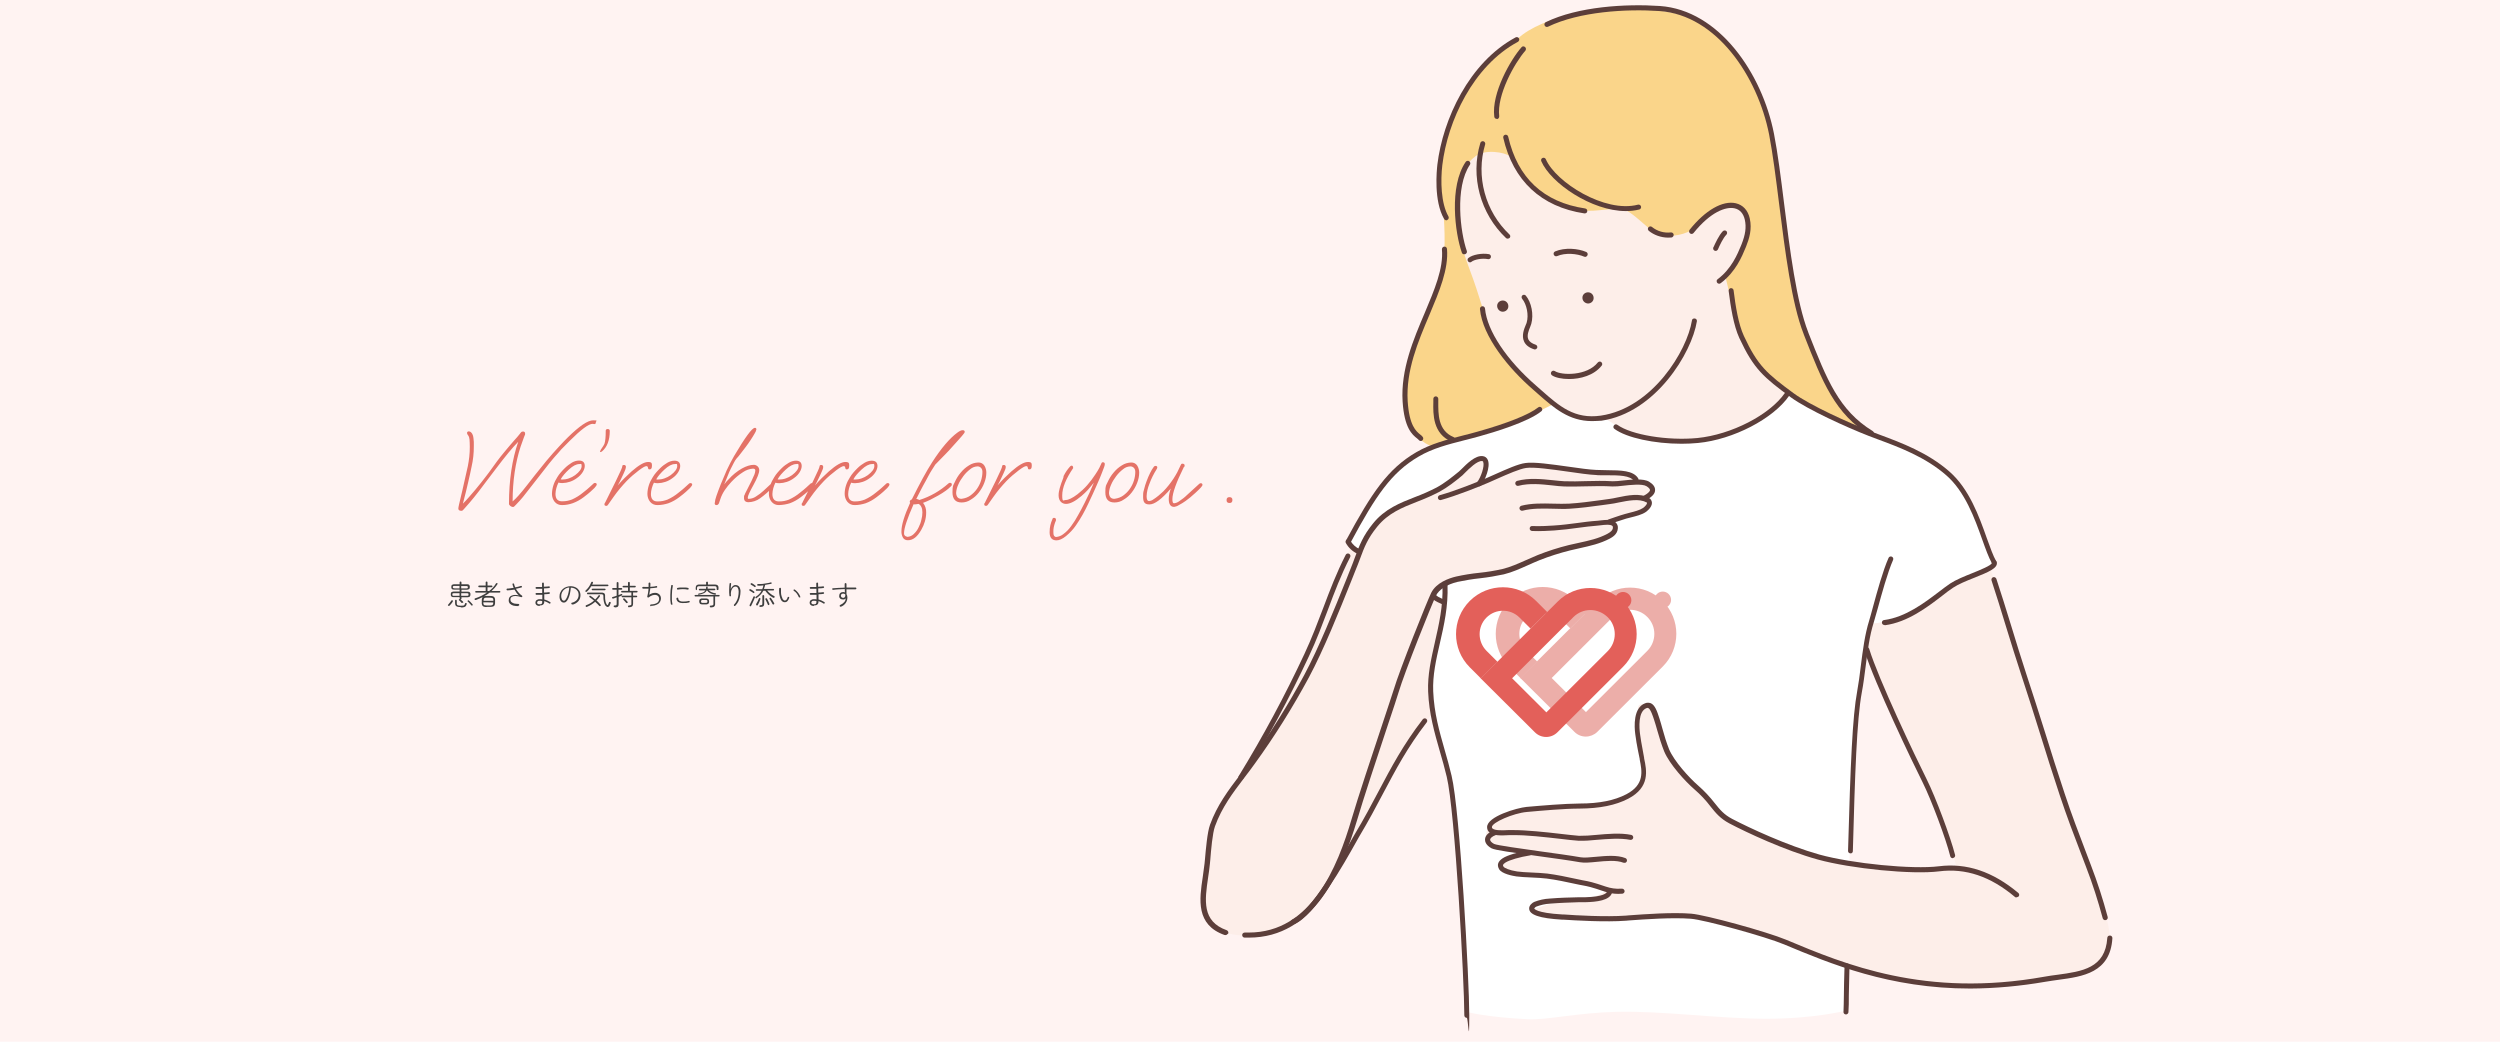 <?xml version="1.0" encoding="UTF-8"?> <svg xmlns="http://www.w3.org/2000/svg" id="_レイヤー_1" data-name="レイヤー_1" version="1.1" viewBox="0 0 1920 800"><defs><style> .st0, .st1 { fill: #5c3e3a; } .st2 { fill: #fff; } .st2, .st3, .st4, .st1 { fill-rule: evenodd; } .st3 { fill: #fad58a; } .st5 { fill: #3e3e3e; } .st6 { fill: #fff3f2; } .st7 { fill: #e3605a; } .st8 { fill: #ecaea9; } .st4 { fill: #fdeee9; } .st9 { fill: #e47267; } </style></defs><rect id="_長方形_4" data-name="長方形_4" class="st6" width="1920" height="800"></rect><g id="_グループ_9700" data-name="グループ_9700"><path id="_パス_20302" data-name="パス_20302" class="st4" d="M1374.3,303.2c2.2,1.8-3.4-2.3-4.1-2.8-3.1-2.4-6.4-4-9.4-6.5-9-7.6-15.8-20.7-18.5-32.2-5.7-23.8,0-47.5,1.7-71.4.7-9.9,2.3-22.1-2.3-31.3-4.3-8.6-17.4-11.7-25.9-10.2-14.5,2.4-25.5,14.1-41,10.2-12.1-3-20.6-11.3-30.5-18.5-9.7-7.1-19.9-14.2-30.2-20.5-7.6-4.7-14.6-10.5-22.8-14.2-8.3-3.8-18.6-5.4-27.6-5.4-14.3,0-33.1,1.6-41.8,14.8-7.2,10.9-8.3,22.6-8.3,35.3,0,18,3,35.1,7.1,52.7,2.2,9.5,3.5,19.2,6.3,28.5,4.2,14.3,11.5,27.7,19.1,40.4,6.4,10.6,16.9,19,24.2,29,8,10.9,17.8,23.8,30.5,29.6,7.6,3.5,16.8,7.5,25,8.8,5.9.9,11.8.9,17.7,2,9.3,1.8,18.2,5.2,27.6,6.5,6.4.9,12.9.9,19.4,1.1,14,.6,29.1.3,42.7-3.4,9.5-2.6,17.9-9.9,25.6-15.7,4.8-3.6,12-9.5,13.1-15.9.4-2.4.4-12.5,2.4-10.9"></path><path id="_パス_20303" data-name="パス_20303" class="st2" d="M1232.7,321.3s14.2,9.5,18.6,11.2c7.4,2.8,15.2,4.6,23,5.5,5.4.8,10.9,1.2,16.4,1.3,7.7-.1,17.5-.4,24.9-2.7,5.6-1.7,14.4-4.7,19.8-6.9,7.2-2.9,15.1-8.3,24.7-14,3.7-2.2,13.1-14.4,13.1-14.4,0,0,11.5,4.6,14.3,6.1,9.8,5.4,18.8,12.4,28.9,17.5,10.9,5.5,20.3,7.4,31.5,12.2,9.7,4.2,22.2,8.3,31.2,13.9,13.7,8.6,26.9,21.1,34.5,34.9,4.9,9,6.5,17.4,10.5,26.7.6,1.4,7.9,20.2,7.9,20.2-3.5,1.7-6.8,3.7-9.8,6.1-3.9,3.2-21,9.2-25.4,12.5-9.8,7.6-20.2,14.3-31.3,20-7.3,3.7-24.3,7.4-24.3,7.4,0,0-5.9,21.6-9.1,32-6.4,20.6-5.1,32.3-7.4,53.5-1.5,13.8-2.5,42.3-3,56.2-.6,15.6-1.1,38.4-2,54-.7,12.3-2.2,101.7-2.2,101.7,0,0-23.8,6.2-60.9,6.2s-79.7-6.2-115.5-5.3c-29.3.7-53.4,6.4-67.4,5.7-33.9-1.7-46.7-5.6-46.7-5.6,0,0-3.8-67.1-3.7-71.9.5-12.8.4-26.1-1.5-38.7-2.4-16.1-3-32.5-6.1-48.6-1.8-9.5-2.9-21.4-5.5-31.3-5.5-20.7-12.6-39.9-11.3-60.5.9-13.8,3-22.1,5.9-35.6,1.4-6.5,4.6-28.1,4.6-28.1-1.6-.3-3.2-.9-4.7-1.7-3.9-2.6-8.3-3.4-12.5-5.3-12-5.5-23.2-13.3-34.6-20.1-5.3-3.2-14.2-11.6-14.2-11.6l-8.2-7.5s16.1-29.7,23.1-38.5c7.1-9,14.6-17.9,24-24.8,8.6-6.3,25.7-10.1,35.3-14.1,8.1-3.4,15.9-7.6,24.3-10.3,8.8-2.8,17.8-4.6,26.6-7.2,7.8-2.3,22.9-12.2,22.9-12.2l22.9,12.3,18.4-.2Z"></path><path id="_パス_20304" data-name="パス_20304" class="st4" d="M1109,463.5c-1.5-.3-10.1-2.3-9.5-5.2.6-3,6.5-7.9,8.9-9.8,5.9-4.6,14.9-4.6,22-5.8,12.6-2.2,19.4-1.4,31.3-6.1,12.9-5.1,27.5-10.7,37.8-13.7,11.6-3.4,24.8-5.8,37-11.9,8.8-4.4.6-10.5.6-10.5,0,0,13.1-3.5,21.3-6.8,6-2.4,7.6-4.2,8.6-6.5,1.2-2.8-2.9-4.4-2.9-4.4,0,0,3.8-2.6,5-5.3,1-2.3-.4-4.6-1.4-5.4-3.8-3.3-10.5-2.6-10.5-2.6,0,0-3.7-5.3-9.8-6.3s-12.1-.9-21-.5c-8.7.4-26.2-4.1-34.9-4.7-6.8-.4-13.7-1.7-20.5-.6-6.3,1.1-7.7,1.5-12.2,3.5-2,.9-7.6,4.2-11,5.8s-11,3.6-11,3.6c0,0,3.7-11.2,3.9-14.4.3-3.4-4.4-3.8-4.8-3.8-7.1,1-13.3,10.7-18.7,15-4.7,3.8-6.1,2.6-10.7,6.7-5,4.5-10.6,4.2-16.1,8.1-7.1,5-23.6,11.4-30.2,16.9-7.2,6-16.9,25.6-16.9,25.6l-6-4.5s-10.8,25.4-13.3,31.5c-13.4,32.4-25.8,66.4-43.3,97.1-11.3,19.9-21,36.9-33.7,55.9-4.1,6.2-11.9,19.1-14.6,25.9-4.8,12.2-4.4,23.8-5.8,37.1-1.5,13.3-5.2,24.5.8,36.5,2.1,4.1,3.8,6.6,7.7,9.3,5.6,4,16.3,5.8,22.7,5.1,10.8-1.2,20.7-.6,29.9-7,7.8-5.4,15.2-11.3,22.4-17.5,6.6-5.9,11.4-16.2,16.8-24.6,14.3-22.2,24.8-45.2,30.2-54,7.4-12.1,15.1-28.9,22.3-39.7,2.3-3.5,20.9-27.9,20.9-27.9,0,0-2.7-7.6-2.2-14.3.8-11.1,3.6-22,4.5-33,.4-5.2.3-10.7,1.5-15.8,1.2-5.4,2.8-10.8,4.2-16.1,0-1,1.6-4.7.7-4.9"></path><path id="_パス_20305" data-name="パス_20305" class="st4" d="M1528.4,435.8c-9.5,3.2-18.7,7.2-27.5,12.1-8.4,4.8-18.2,13.4-23.9,17.3-7.7,5.3-17.4,9-25.9,11.6-4.4,1.4-14.5,2.2-14.5,2.2l-4.1,20.6s20,51.2,28.8,64.9c9.8,15.2,22.7,53.4,28.1,62.7s13.5,39.8,13.5,39.8c-4.6.5-9.3.6-14,.5-8.6-.2-33.7.3-40.9-.5s-15.5-2.3-24.8-3.9c-14-2.5-29.2-5.1-42.5-9.7-17.9-6.2-37.9-13.7-53.8-24.2-10.8-7.2-11.8-10-20-20.5-5.2-6.7-16.6-15.4-22.4-24.2-6.7-10.2-7.7-20.6-11.3-29.6-1.8-4.6-4.3-14.2-10.9-14.2s-3.5,5-4.1,6.4c-2.4,6.3-1.7,13.4-1.7,20s7.6,22.7,6.1,31.5c-1.8,10.6-13.8,15.7-28.9,19.3-22.2,5.3-45.2-1.4-67.1,5.2-10.3,3.1-22.1,4.3-25.1,16.3-2.3,9.4,9.5,11.9,16.3,13.2,1.2.2,8.8.9,8.8,1.7s-4.6,2.5-5.1,2.7c-3.6,1.6-11.9,6.5-7.1,11.2,3.7,3.7,10.5,2.8,15.3,3.7,9.1,1.8,18.3,3.2,27.5,4.1,5.8.5,12.2.6,17.6,2.4,4.9,1.6,9.7,3.3,14.2,5.1,1,.4,2.7,0,3.1,1.4.2.7-8.2,4.2-9.5,4.4-1.4,0-2.7,0-4.1,0-7.1,0-11.9,2-18.7,3.4-4.9,1-9.9,1.2-14.6,3.1-1.7.7-9,2.6-9.5,4.1-.5,1.4,5.9,4,6.1,4.1,7.9,2.5,16.8,1.6,25,2.1,14.2.9,31.7,0,45.8-.9,14.8-.9,29.3-1.6,41.2-1.1,7,.4,13.8,1.5,20.6,3.3,21.1,5.8,46.8,13.6,46.8,13.6,21.3,9.4,43.3,17.3,65.7,23.7,22.3,6.3,48.1,12.4,72.7,12.7,66.3.8,74.9-5.4,106-12.5,12-2.8,13.3-14,14.2-21.7,1.5-13.1-4.7-24.5-6.5-29-3.1-7.7-3.4-12.5-6.6-20.1-11.8-28-18.8-53.1-28.7-81.9-6.7-19.3-21.5-65.3-29.9-92.5-3.1-11.2-19.7-63.9-19.7-63.9"></path><path id="_パス_20306" data-name="パス_20306" class="st3" d="M1335.2,251.8c7.8,23.5,22.1,38.8,42.7,53,10.3,7,21.2,13,32.6,17.9,1.6.7,23.9,9.4,23.9,9.4,0,0-16.9-16.3-19.5-19.4-2.5-2.9-6.6-9.4-8.7-12.6-12.1-18.3-18.6-42.6-24.7-63.5-7.3-25.1-8.9-47.1-12-73-1-7.9-1.7-17.6-3.1-25.5-4.6-25.9-8.3-53.9-20.8-78s-24.2-33.4-36.6-41.3c-27.3-17.5-82.9-11.3-98.3-8.5-18.8,3.4-36.4,11.3-44.5,18.9-6.4,5.9-13,8.3-19.4,14-19.6,17.4-27.2,32.6-36,57.7-5.5,15.6-7.5,28-6.4,44.5.4,6.4,4.2,18.5,4.2,18.5,0,0,2.5,27.4-1,42.9-4.7,21-20.2,48.3-25.2,69.2-4.3,17.9-7.8,37.2,1.9,53.7,6.3,10.8,15.7,13.1,15.7,13.1,0,0,6.2-2.3,12.8-4.4,5.5-1.7,11.3-2.4,16.7-4.4,9.8-3.6,19.2-4.3,29.2-7.5,7.9-2.6,34.2-16.1,34.2-16.1,0,0-21.9-19-23.9-22-6-9-9.6-9.6-15.9-18.4-9.7-13.6-15.4-38.2-21.6-55.3-5.7-15.8-9.8-25.5-11.9-40.8-1.6-11.3-1.2-22.8,1.2-33.9,2.2-9.9,5.5-14.6,12.5-20.1s22.3-3.1,26.5.2c4.2,3.3,8,14.1,11.4,17.7,14.7,15.7,22.6,19.4,44.4,23.7,9.5,1.9,24.6-3.3,33.7.4,4.5,1.8,15.6,12.5,19.5,15.4,3.1,2.3,11,4.5,17.2,3.6,4.5-.5,9-1.9,13-4,0,0,13.8-15.8,22.1-17.8,6.1-1.4,16.2-2.3,19.6,4.5,5.4,10.9-1.4,23-4.8,33.8-1.4,4.3-10.8,15-10.8,15,0,0,7.1,30.3,10.1,39.4"></path><path id="_パス_20307" data-name="パス_20307" class="st0" d="M1124.5,195.3c-.8,0-1.6-.5-1.8-1.3-5.3-15-9.9-50.8,2.9-69.6.6-.9,1.8-1.2,2.7-.6.9.6,1.2,1.8.6,2.7h0c-11.8,17.5-7.3,52.3-2.4,66.2.4,1-.2,2.1-1.2,2.5-.2,0-.5.1-.7.1"></path><path id="_パス_20308" data-name="パス_20308" class="st0" d="M1222.6,323.4c-17.6,0-29-10-41-20.5-1.4-1.2-2.8-2.4-4.2-3.7-18.5-16-38.9-40.7-40.8-61.9,0-1.1.7-2,1.8-2.1,1.1-.1,2,.7,2.1,1.8,1.5,16.9,16.6,39.6,39.5,59.4,1.4,1.2,2.8,2.5,4.2,3.7,13.4,11.8,25,22,45.2,19.1,39.7-5.8,66.3-49.9,70-73,0-1.1,1.1-1.8,2.2-1.6,1.1.1,1.8,1.1,1.6,2.2h0c-3.9,24.2-31.7,70.2-73.3,76.3-2.4.1-4.9.3-7.3.3"></path><path id="_パス_20309" data-name="パス_20309" class="st0" d="M1320.3,217.9c-1.1,0-1.9-.9-1.9-1.9s.3-1.2.8-1.6c10.6-8,15.2-19.2,18-26l.2-.5c3.1-7.7,3.9-13.4,2.6-19.2-1.1-4.8-3.8-7.8-7.8-8.7-6.7-1.5-18.5,2.7-31.6,19-.7.8-1.9.9-2.7.2-.8-.7-.9-1.8-.3-2.7,12.1-15.1,25.4-22.7,35.5-20.4,5.5,1.3,9.3,5.4,10.7,11.6,1.9,8.3-.4,15.6-2.8,21.6l-.2.5c-2.9,7.1-7.8,19-19.2,27.6-.5.4-.9.5-1.3.5"></path><path id="_パス_20310" data-name="パス_20310" class="st0" d="M1317.6,192.7c-1.1,0-1.9-.9-1.9-1.9s0-.5.2-.8c1.5-3.3,4.2-9.3,7.3-12.5.8-.7,2-.7,2.7,0,.7.8.7,1.9,0,2.7-2.6,2.6-5.3,8.5-6.5,11.3-.4.7-1,1.2-1.8,1.2"></path><path id="_パス_20311" data-name="パス_20311" class="st0" d="M1531.5,433.6c-.7,0-1.4-.4-1.7-1-2.5-4.4-4.8-10.8-7.4-18.1-5.9-16.5-13.3-37-27.7-49.5-16-14-36.1-21.5-52.3-27.5-2.6-1-5.1-1.9-7.4-2.8-16.5-6.4-46.9-20.2-59.7-29.6-20.7-15.2-28.4-21.6-39.5-45.5-4.4-9.6-6.6-23.6-8.2-36.2,0-1.1.6-2,1.7-2.1,1-.1,2,.6,2.1,1.7,1.5,12.2,3.7,25.9,7.9,35,10.7,23,17.7,28.9,38.2,44,12.5,9.2,42.5,22.8,58.8,29.1,2.3.9,4.8,1.8,7.4,2.8,16.4,6.1,36.9,13.7,53.5,28.3,15.1,13.2,22.7,34.2,28.7,51.2,2.6,7.2,4.8,13.4,7.1,17.5.5.9.2,2.1-.7,2.6-.1,0-.4.1-.8.1"></path><path id="_パス_20312" data-name="パス_20312" class="st0" d="M1616.8,706.7c-.9,0-1.6-.6-1.9-1.4-3.6-13.4-7.8-26.6-12.8-39.5l-3.8-10c-5.7-14.8-11-28.8-16.4-45-5.7-17.1-10.4-32.1-14.9-46.6-4.5-14.4-9.2-29.4-14.8-46.3-3.6-10.7-7.5-23.6-11.4-36.1-3.8-12.5-7.8-25.4-11.3-36-.3-1,.2-2.1,1.2-2.5,1-.3,2.1.2,2.5,1.2,3.6,10.7,7.5,23.6,11.4,36.1,3.8,12.5,7.8,25.4,11.3,36.1,5.6,16.9,10.3,31.9,14.9,46.4,4.5,14.5,9.2,29.5,14.9,46.5,5.3,16.1,10.7,30,16.3,44.8l3.8,10c5,13,9.3,26.3,12.9,39.8.3,1-.3,2.1-1.3,2.4h0c-.3,0-.5,0-.6,0"></path><path id="_パス_20313" data-name="パス_20313" class="st0" d="M1499.7,659.1c-.9,0-1.7-.6-1.9-1.5-3.3-13.4-14.7-43.7-21.3-56.9-7-13.9-36.8-75.8-44.7-101.2-.3-1,.2-2.1,1.2-2.5s2.1.2,2.5,1.2h0c7.2,23.5,35.1,82.1,44.4,100.7,6.8,13.7,18.1,43.9,21.6,57.7.3,1-.4,2.1-1.4,2.3h0c0,.1-.3.2-.4.2"></path><path id="_パス_20314" data-name="パス_20314" class="st0" d="M1548.6,689.3c-.5,0-.9-.2-1.2-.5-18.8-15.8-37.9-22.2-58.2-19.6-20.5,2.6-67.5-2-93.2-9.1-25.3-7-54.5-20.7-67.8-27.7-7-3.7-10.5-8-14.5-13-3.6-4.8-7.8-9.2-12.3-13.1-7.2-6.2-19.2-19.4-23.3-29.2-2.1-5.3-3.8-10.7-5.3-16.1-.8-2.7-1.5-5.4-2.3-7.7-1.1-3.4-2.8-8.6-4.6-9.5-.4-.2-.9-.2-1.3,0-6.8,2.5-5.6,15.6-5.1,19.6.2,1.8,1.2,8.4,3.2,18.7v.4c2,9.3,4.6,22.1-12.2,30.9-9.6,5-21.8,7.5-37.4,7.6-12,0-29.2,1.6-40.5,2.6-10.3.9-26.9,8.1-26.8,11.6,0,.4,0,.8.5,1.1,1.8,1.7,8,1.4,12.1,1.2,1.3,0,2.6,0,3.7,0,10,0,24.6,1.5,36.4,2.9,5.8.7,10.8,1.2,14.2,1.5,4.4,0,8.8-.2,13.2-.7,8.8-.8,18.7-1.7,26.9,0,1,.2,1.7,1.2,1.5,2.3h0c-.2,1-1.2,1.7-2.3,1.5-7.6-1.5-17.3-.7-25.8,0-4.6.5-9.2.8-13.8.7-3.4-.2-8.5-.8-14.3-1.5-11.6-1.3-26.1-3-35.9-2.8-1.1,0-2.3,0-3.5,0-5.6.3-11.9.6-14.9-2.2-1.1-1-1.7-2.4-1.7-3.9-.2-8.2,23-14.9,30.3-15.6,11.4-1,28.7-2.5,40.9-2.6,15,0,26.7-2.4,35.7-7.1,14.2-7.4,12.1-17.7,10.3-26.7v-.4c-2.2-10.4-3.2-17.1-3.4-19-.8-6-1.6-20.4,7.6-23.8,1.4-.6,3-.5,4.4,0,3.1,1.5,4.7,5.8,6.6,11.8.8,2.4,1.5,5.1,2.3,7.9,1.4,5.3,3.1,10.6,5.1,15.7,3.9,9.2,15.4,21.8,22.3,27.8,4.7,4.1,9,8.7,12.8,13.6,3.9,4.9,7,8.7,13.3,12,13.2,6.9,42.1,20.4,67,27.4,25.3,7,71.6,11.5,91.7,9,21.4-2.7,41.4,4,61.1,20.5.8.7.9,1.9.2,2.7-.5.4-1.1.6-1.7.6"></path><path id="_パス_20315" data-name="パス_20315" class="st0" d="M1178.9,268.4c-.2,0-.4,0-.6-.1-3.9-1.2-6.6-3.3-7.8-6-2.1-4.5,0-9.7,1.3-12.8.3-.7.6-1.3.7-1.8,1.7-5.8,0-13.9-3.4-18.1-.7-.8-.7-2,0-2.7s2-.7,2.7.1h0c4.4,5.2,6.2,14.7,4.2,21.8-.2.7-.5,1.5-.8,2.2-1.1,2.7-2.8,6.7-1.4,9.7.8,1.7,2.7,3.1,5.5,4,1,.3,1.6,1.4,1.3,2.4-.3.7-1.1,1.3-1.9,1.3"></path><path id="_パス_20316" data-name="パス_20316" class="st0" d="M1129,201.5c-1.1,0-1.9-.9-1.9-1.9s.3-1.1.7-1.5c3-2.5,10.4-3.9,15.7-2.9,1.1.2,1.7,1.2,1.5,2.3s-1.2,1.7-2.3,1.5h0c-4.5-.9-10.6.4-12.5,2-.3.3-.8.5-1.2.5"></path><path id="_パス_20317" data-name="パス_20317" class="st0" d="M1217.4,197.3c-.3,0-.5-.1-.8-.2-5.3-2.3-14.4-3.2-20.8-.4-1,.4-2.1-.1-2.5-1.1s0-2,1-2.5c7.5-3.2,17.7-2.3,23.9.4,1,.4,1.4,1.6,1,2.5-.4.8-1.1,1.3-1.8,1.3"></path><path id="_パス_20318" data-name="パス_20318" class="st0" d="M1205.1,291.1c-5.6,0-10.6-1.1-13.1-2.8-.9-.6-1.2-1.8-.6-2.7.6-.9,1.8-1.2,2.7-.6h0c5.2,3.4,24.8,3.8,33-6.6.7-.8,1.9-1,2.7-.3s1,1.9.3,2.7c-6,7.6-16.4,10.3-25.1,10.3"></path><path id="_パス_20319" data-name="パス_20319" class="st0" d="M1417.7,779.1s0,0,0,0c-1.2,0-2-1-1.9-2h0c.2-4.2.2-7.6.3-12.9,0-5.1.2-11.8.5-22.4,0-1,.9-1.9,1.9-1.9h0c1.1,0,1.9.9,1.9,2-.3,10.6-.4,17.3-.5,22.4,0,5.3,0,8.8-.3,13,0,.9-.9,1.8-1.9,1.8"></path><path id="_パス_20320" data-name="パス_20320" class="st0" d="M1421.2,655.4h0c-1.1,0-2-.9-1.9-2,1.9-67.5,3.4-103,7-122.4,1.1-6.1,2-12.6,2.8-19.5,1.5-11.9,3.1-24.2,6.4-34.8.7-2.2,1.7-6,2.9-10.4,3.2-11.8,7.7-28.1,12-37.8.4-1,1.6-1.4,2.5-1,1,.4,1.4,1.6,1,2.5h0c-4.2,9.6-8.8,26.3-11.8,37.3-1.3,4.6-2.3,8.3-3,10.5-3.3,10.3-4.8,22.4-6.3,34.1-.9,6.9-1.7,13.5-2.9,19.7-3.9,20.9-5.3,63.6-6.9,121.8.1,1.2-.7,2.1-1.8,2"></path><path id="_パス_20321" data-name="パス_20321" class="st0" d="M1447.2,480c-1.1,0-1.9-.9-1.9-1.9s.7-1.8,1.7-1.9c16.6-2.2,31.3-13.5,42.1-21.7,3.2-2.4,6.1-4.7,8.7-6.4,4.4-2.9,10.9-5.5,17.1-8,5.7-2.3,14.3-5.8,14.8-7.6-.3-1,.4-2,1.4-2.3h0c1.1-.2,2.1.4,2.4,1.5,1.2,4.6-6.5,7.7-17.2,12-6.1,2.4-12.4,5-16.4,7.7-2.5,1.6-5.3,3.8-8.5,6.3-11.1,8.5-26.3,20.2-43.9,22.5,0-.2-.2-.2-.3-.2"></path><path id="_パス_20322" data-name="パス_20322" class="st0" d="M1291.3,340.8c-20.6,0-42-4.5-51.4-11.4-.9-.6-1.1-1.8-.4-2.7.6-.9,1.8-1.1,2.7-.4h0c10.6,7.7,38.7,12.3,61.4,10.1,26.1-2.6,55.6-17.8,67.2-34.6.6-.9,1.8-1.2,2.7-.6s1.2,1.8.6,2.7h0c-12.2,17.7-43,33.7-70,36.3-4.2.4-8.4.6-12.7.6"></path><path id="_パス_20323" data-name="パス_20323" class="st0" d="M1157.9,183.3c-.5,0-1-.2-1.3-.5-19.7-18.6-27.5-47.3-19.7-73,.3-1,1.4-1.6,2.4-1.3,1,.3,1.6,1.4,1.3,2.4h0c-7.3,24.4,0,51.5,18.7,69.2.8.7.8,2,0,2.7-.5.3-1,.5-1.5.5"></path><path id="_パス_20324" data-name="パス_20324" class="st0" d="M1217.1,163.9h-.3c-33.2-5-54.7-25.1-62.3-58.1-.2-1,.4-2.1,1.5-2.3,1-.2,2.1.4,2.3,1.5h0c7.3,31.7,27.1,50.3,59.1,55.1,1.1.2,1.8,1.1,1.6,2.2,0,.9-.9,1.6-1.9,1.6"></path><path id="_パス_20325" data-name="パス_20325" class="st0" d="M1248.6,162.1c-26.2,0-57.6-21.4-64.9-38.3-.4-1,0-2.1,1-2.5s2.1,0,2.5,1c7.6,17.6,45.3,41.5,70.7,34.9,1-.3,2.1.3,2.4,1.3s-.3,2.1-1.3,2.4h0c-3.3.8-6.8,1.2-10.3,1.2"></path><path id="_パス_20326" data-name="パス_20326" class="st0" d="M1280.9,182.5c-5.3-.1-10.5-1.9-14.6-5.2-.8-.7-1-1.9-.3-2.7s1.9-1,2.7-.3h0c4.1,3.3,9.3,4.8,14.5,4.2,1.1-.1,2,.6,2.2,1.7,0,1.1-.6,2-1.7,2.2-.9,0-1.8.1-2.8.1"></path><path id="_パス_20327" data-name="パス_20327" class="st0" d="M1149.5,91.3c-1,0-1.8-.7-1.9-1.7-2.3-18.1,12.8-44.2,21-53.4.7-.8,1.9-.8,2.7,0,.8.7.8,1.9.2,2.7-8.3,9.4-22.1,34.2-20.1,50.4,0,1.1-.6,2-1.7,2.2h0c0-.1,0-.1-.2-.1"></path><path id="_パス_20328" data-name="パス_20328" class="st0" d="M1110.8,169.2c-.7,0-1.3-.4-1.7-1-8.1-13.9-5.7-37.2-5.2-41.8,4.2-34.8,24.4-78.5,60.1-97.7.9-.5,2.1-.1,2.6.8s0,2.1-.8,2.6c-34.5,18.5-54,60.9-58.1,94.7-1.4,11.9-1.1,29.4,4.7,39.4.5.9.2,2.1-.7,2.6-.3.3-.6.4-.9.4"></path><path id="_パス_20329" data-name="パス_20329" class="st0" d="M1437.3,334.7c-.4,0-.7-.1-1-.3-27.1-16.6-36.6-40.8-50.9-77.3l-.2-.6c-9.3-23.6-14.3-64-18.8-99.6-2.5-20-4.9-38.9-7.7-53.5-8.8-44.8-40.5-91.8-84.1-94.9-25.7-1.8-61.7.4-85.7,12-1,.5-2.1.1-2.6-.9s0-2.1.9-2.6c24.6-12,61.4-14.2,87.6-12.4,45.5,3.2,78.5,51.8,87.6,98,2.9,14.8,5.3,33.7,7.8,53.8,4.4,35.4,9.5,75.6,18.5,98.7l.2.6c14.1,35.8,23.4,59.5,49.4,75.4.9.6,1.2,1.8.6,2.7-.3.6-.9.9-1.6.9"></path><path id="_パス_20330" data-name="パス_20330" class="st0" d="M1115.7,339.4c-.3,0-.5,0-.7-.1-14.7-6.1-14.4-21.3-14.2-30.5v-2.5c0-1.1.9-1.9,1.9-1.9s1.9.9,1.9,1.9v2.6c0,8.7-.4,21.8,11.8,26.8,1,.4,1.5,1.5,1,2.5-.2.7-.9,1.2-1.7,1.2"></path><path id="_パス_20331" data-name="パス_20331" class="st0" d="M1091.2,338.7c-.6,0-1.1-.2-1.5-.7s-.9-.9-1.4-1.3c-3.7-2.9-9.8-7.9-11.1-28.4-1.5-24.4,8.3-47.6,17-68,7.4-17.6,14.5-34.2,13.2-48.8,0-1.1.7-2,1.8-2.1,1.1-.1,2,.7,2.1,1.8,1.3,15.5-5.9,32.6-13.5,50.6-8.9,21-18.1,42.8-16.7,66.3,1.2,18.8,6.5,23.1,9.6,25.6.7.5,1.4,1.1,1.9,1.8.7.8.6,2-.2,2.7-.3.3-.7.5-1.2.5"></path><path id="_パス_20332" data-name="パス_20332" class="st0" d="M1247.6,662.6c-.2,0-.5,0-.7,0-5.5-2.2-13.5-1.4-20.7-.7-4.9.5-9.5.9-12.8.3-7.9-1.4-19.7-3-31.2-4.6-21.1-2.9-34.1-4.7-36.7-6.1-4.6-2.5-5.1-5.5-5-7,.2-2.9,2.8-5.4,7-6.9,1-.4,2.1.2,2.5,1.2s-.2,2.1-1.2,2.5h0c-3.1,1.1-4.3,2.6-4.4,3.5,0,1,1,2.2,3,3.3,2.1,1.1,20.5,3.6,35.3,5.7,11.5,1.6,23.4,3.2,31.3,4.6,2.8.5,7.2,0,11.8-.4,7.6-.7,16.1-1.5,22.5,1,1,.4,1.5,1.5,1.1,2.5-.3.7-1,1.2-1.8,1.2"></path><path id="_パス_20333" data-name="パス_20333" class="st0" d="M1243,686.5c-3.7,0-7.4-.6-11-1.9-9.6-3.3-12.6-3.9-15.8-4.5-1-.2-2-.4-3.2-.6-11-2.4-18.3-3.9-25.2-4.8-3.3-.4-7.6-.6-11.8-.8-4.4-.2-8.6-.4-11.4-.8-2.6-.4-11.2-1.9-13.3-5.6-1.8-3.2-.9-5.9,2.7-8.3,3.6-2.4,11.8-4.8,20.7-6.2,1.1,0,2,.6,2.2,1.7,0,1-.6,2-1.6,2.2-8.2,1.3-16.1,3.6-19.2,5.6-2.2,1.5-2,2.1-1.4,3.1s4.5,2.8,10.5,3.7c2.6.4,6.7.6,11,.8s8.7.4,12.1.8c7,.9,14.4,2.4,25.5,4.8,1.1.3,2.1.4,3,.6,3.3.6,6.5,1.2,16.4,4.6,3.8,1.3,7.8,1.9,11.7,1.6h.8c1.1,0,1.9.8,2,1.9,0,1.1-.8,1.9-1.9,2h-.8c-.5.1-1.2.1-2,.1"></path><path id="_パス_20334" data-name="パス_20334" class="st0" d="M1513.1,759.2c-61.9,0-107.5-19.1-142.9-33.9-14.3-6-61.2-18.9-71.6-19.7-14.3-1.1-35.1.4-47.5,1.3l-2.2.2c-15.7,1.2-38.9-.2-48.2-.8h-1.1c-17.6-1.1-25.3-3.8-25.2-8.7,0-2.3,2.3-4.2,3.8-4.9,3.8-1.5,7.8-2.4,11.9-2.6,8.5-.7,14.5-.8,22.2-1h5c14-.4,16.7-3.1,17.1-4.6.3-1,1.3-1.7,2.3-1.4s1.7,1.3,1.4,2.3c-1.6,6.2-11.9,7.3-20.8,7.5h-4.9c-7.6.3-13.6.4-21.9,1.1-3.7.2-7.3,1-10.7,2.3-.6.3-1.2.8-1.5,1.4,0,0,.8,3.4,21.6,4.6h1.1c9.2.7,32.2,2,47.6.9l2.2-.2c12.5-.9,33.5-2.5,48.1-1.3,10.9.9,57.9,13.8,72.8,20,45.1,18.9,106.9,44.8,198.4,28.4,3.3-.6,6.8-1.1,10.1-1.5,18.9-2.6,36.7-5,38.2-28.3,0-1.1,1-1.9,2.1-1.8,1.1,0,1.9,1,1.8,2.1-1.6,26.5-22.8,29.4-41.5,31.9-3.3.5-6.7.9-10,1.5-19,3.3-38.3,5.1-57.7,5.2"></path><path id="_パス_20335" data-name="パス_20335" class="st0" d="M1126.5,781.7c-1.1,0-1.9-.9-1.9-1.9,0-25.6-7.2-157.3-13.5-183.2-1.6-6.7-3.4-13.1-5.2-19.2-4.3-15-8.4-29.2-9.1-46.3-.5-12.8,2.3-25,5.2-37.9,3.1-13.7,6.4-27.8,5.8-43.7,0-1.1.8-2,1.9-2h0c1.1-.1,2,.8,2,1.8h0c.6,16.5-2.7,30.8-5.9,44.8-2.9,12.6-5.6,24.6-5.1,36.8.7,16.7,4.7,30.7,8.9,45.4,1.8,6.2,3.6,12.6,5.2,19.4,6.5,26.8,13.6,157.8,13.6,184.1s-.9,1.9-1.9,1.9"></path><path id="_パス_20336" data-name="パス_20336" class="st0" d="M941.1,718.1c-.2,0-.4,0-.6,0-22.2-7.8-19.4-27.3-16.8-44.5.5-3.5,1-7.1,1.4-10.5l.3-3.1c.7-7.8,1.8-20.9,3.9-26.6,5.4-15,14-26.4,23.2-38.5,2.7-3.5,5.4-7.2,8.1-10.9,15.1-20.9,28.8-42.8,41-65.5,11.4-21.3,23.1-50.4,32.5-73.8l3.3-8.3c1.2-3,2.3-5.8,3.2-8.4,3.6-9.5,6.1-16.4,13.9-26,9-11.2,20.8-15.8,32.3-20.3,5.6-2.1,11.1-4.5,16.5-7.3,6.3-3.4,11.9-8,17.2-12.3.4-.3,1.1-1,1.9-1.8,4-4,10.7-10.8,16.4-10,1.8.2,3.3,1.4,3.9,3.1,2.1,5.2-2.2,15.4-5.2,19.3-.6.9-1.9,1-2.7.4-.9-.6-1-1.9-.4-2.7h0c3-3.9,5.9-12.5,4.7-15.6,0-.4-.4-.7-.8-.7-3.7-.5-10.3,6.1-13.1,8.9-.9.9-1.7,1.7-2.1,2.1-5.4,4.5-11.2,9.1-17.8,12.7-5.5,2.8-11.1,5.3-16.9,7.5-11.5,4.5-22.3,8.8-30.7,19.2-7.4,9.1-9.9,15.7-13.3,24.9-1,2.6-2,5.4-3.3,8.4l-3.3,8.3c-9.4,23.5-21.1,52.7-32.6,74.2-12.3,22.8-26.1,44.9-41.3,65.9-2.7,3.8-5.5,7.5-8.2,11-9,11.8-17.4,23-22.6,37.4-1.9,5.3-3,18-3.6,25.7l-.3,3.1c-.3,3.5-.9,7.2-1.4,10.7-2.5,17.2-4.9,33.5,14.3,40.3,1,.4,1.5,1.5,1.2,2.5-.8.8-1.5,1.3-2.3,1.3"></path><path id="_パス_20337" data-name="パス_20337" class="st0" d="M1106.2,384.1c-1.1,0-1.9-.9-1.9-1.9s.6-1.6,1.4-1.9c11.5-3.1,29.6-10.4,36.1-13.2,2.1-.9,4.2-1.8,6.3-2.8,9.2-4.1,17.9-8,23.4-8.7,6.6-1,20.1,1,33.1,2.8,8.3,1.2,16.2,2.3,21.3,2.5,2.7.1,5.5.1,8.2.2,10.8.1,20.2.2,24,6.2.6.9.3,2.1-.6,2.7s-2.1.3-2.7-.6c-2.7-4.3-11.5-4.4-20.8-4.4s-5.5,0-8.3-.2c-5.3-.2-13.3-1.4-21.7-2.6-12.1-1.7-25.9-3.7-32-2.8-4.9.7-13.8,4.6-22.4,8.4-2.1.9-4.2,1.9-6.3,2.8-6.9,3-24.9,10.2-36.6,13.4-.2.1-.3.1-.5.1"></path><path id="_パス_20338" data-name="パス_20338" class="st0" d="M1263.3,384.3c-1.1,0-1.9-.9-1.9-1.9s.4-1.4,1-1.7c4.4-2.3,4.8-3.9,4.8-4.3,0-.8-.9-1.9-2.7-3-3.2-2-12.4-1-18.5-.3-2.6.4-5.1.5-7.7.5-6.6-.4-13.5-.3-20.2-.1-5.5.1-11.3.3-16.9.1-2.7-.1-5.8-.4-9-.8-8.3-.9-17.6-1.9-26,.3-1,.3-2.1-.3-2.4-1.4-.3-1,.3-2.1,1.4-2.4,9-2.4,18.8-1.4,27.4-.5,3.2.3,6.2.7,8.8.8,5.5.2,11.1.1,16.6-.1,6.8-.2,13.8-.3,20.6.1,2.4,0,4.7-.2,7.1-.5,7.4-.8,16.6-1.8,20.9.9,3.1,1.9,4.6,4.1,4.5,6.4,0,2.8-2.3,5.2-6.8,7.6-.4.3-.7.3-1,.3"></path><path id="_パス_20339" data-name="パス_20339" class="st0" d="M1236,402.6c-1.1,0-1.9-.9-1.9-1.9s.5-1.6,1.3-1.8c.3-.1,8.4-3,12.4-4.1,1.1-.3,2.3-.6,3.7-1,3.7-.9,7.9-2,10.4-3.7,1.4-1,3-2.8,3-3.7s-.2-.4-.6-.6c-5.3-3.1-14-1.3-21.1.1-2.4.5-4.7,1-6.7,1.2-2.2.3-4.3.6-6.5.9-8,1.1-16.3,2.2-24.5,2.7-4,.3-8.2.1-12.7,0-7.9-.2-16.1-.4-23.4,1.5-1,.3-2.1-.4-2.4-1.4s.4-2.1,1.4-2.4h0c7.8-2,16.2-1.8,24.4-1.6,4.4.1,8.5.2,12.3,0,8.1-.5,16.3-1.6,24.3-2.7,2.2-.3,4.4-.6,6.5-.9,1.9-.2,4.1-.7,6.5-1.2,7.7-1.6,17.2-3.5,23.8.3,1.5.7,2.4,2.2,2.5,3.9,0,3.7-4.5,6.9-4.7,7-3,2.1-7.6,3.2-11.6,4.2-1.3.3-2.5.6-3.5.9-3.9,1.1-12.1,4-12.2,4.1-.2.2-.5.2-.7.2"></path><path id="_パス_20340" data-name="パス_20340" class="st0" d="M959.1,720.1c-1.1,0-2.1,0-3.2,0-1.1,0-1.9-.9-1.9-2s.9-1.9,2-1.9h0c1,0,2,0,3,0,47.9,0,68.1-49.9,79.2-87.7,4.6-15.7,15.4-48.2,23.3-71.9,4.3-13.1,7.8-23.4,8.7-26.4,4.8-16.2,25.9-68.6,28.9-74.8,3.9-7.9,13.6-11.3,19.1-12.6,5.9-1.3,11.9-2.3,18-2.9,5.9-.6,11.9-1.6,17.7-2.9,6.2-1.5,12.1-4.2,17.8-6.7,3-1.3,6.1-2.7,9.2-4,7.8-3.1,15.9-5.7,24-7.7,2.5-.6,5.1-1.2,7.6-1.7,7.7-1.7,15-3.2,22.1-7,2.7-1.5,4-2.8,4.1-4.6,0-.5,0-1-.4-1.4-1.5-1.4-6.4-.8-8.8-.5-.7.1-1.3.2-1.8.2-5.9.5-11,1.1-16,1.8-5.6.8-11.3,1.5-18.1,2-2.6.2-11.3.7-17,.4-1.1-.1-1.9-1-1.8-2,0-1.1.9-1.9,2-1.8h0c5.4.3,14-.2,16.5-.4,6.7-.4,12.1-1.2,17.8-1.9,5-.7,10.2-1.4,16.2-1.8.5,0,1-.1,1.7-.2,3.6-.4,9.1-1.1,11.9,1.6,1.2,1.2,1.8,2.8,1.6,4.5-.3,4.7-4.5,6.9-6.1,7.8-7.6,4-15.1,5.6-23.1,7.4-2.5.5-4.9,1.1-7.4,1.7-8,2-15.9,4.5-23.5,7.5-3,1.2-6.1,2.6-9,3.9-5.9,2.6-11.9,5.4-18.5,7-6,1.3-12,2.3-18.1,3-5.9.6-11.7,1.6-17.5,2.8-8.2,2-14.2,5.9-16.5,10.6-3,6-24.1,58.7-28.7,74.2-.9,3.1-4.3,13.4-8.7,26.5-7.9,23.7-18.6,56.1-23.2,71.8-11.7,38.7-32.7,90.1-83.1,90.1"></path><path id="_パス_20341" data-name="パス_20341" class="st0" d="M993.4,709.8c-1.1,0-1.9-.9-1.9-1.9s.5-1.5,1.2-1.8c14.4-5.8,37.4-47,45-60.6,1.3-2.3,2.2-4,2.8-4.9,7.1-11.8,12.8-22.6,18.3-33,9.7-18.3,18.8-35.6,33.9-55.2.7-.8,1.9-1,2.7-.3.8.7,1,1.8.3,2.7-14.9,19.3-23.9,36.5-33.5,54.6-5.5,10.5-11.3,21.3-18.4,33.2-.5.9-1.5,2.6-2.7,4.8-8.6,15.3-31.3,56-47,62.3-.2,0-.5.1-.7.1"></path><path id="_パス_20342" data-name="パス_20342" class="st0" d="M1035.6,417.6c-1.1,0-1.9-.9-1.9-1.9s0-.6.2-.9c19.6-36.4,32-54.8,53.8-67.5,11.2-6.5,23.3-9.6,36.1-12.9,3.7-.9,7.5-1.9,11.3-3,22.2-6.2,39.5-13.1,46.2-18.5.8-.7,2.1-.6,2.7.3.7.8.6,2.1-.3,2.7h0c-10.3,8.3-36.7,16.2-47.6,19.2-3.8,1.1-7.6,2-11.4,3-12.5,3.2-24.4,6.2-35.1,12.5-21,12.2-33.1,30.2-52.3,66-.4.6-1,1-1.7,1"></path><path id="_パス_20343" data-name="パス_20343" class="st0" d="M953,598.8c-1.1,0-1.9-.9-1.9-1.9s0-.7.3-1c18.6-30.3,35.4-61.6,50.4-93.7,5.8-12.4,10.1-24,14.4-35.2,5.2-13.8,10.1-26.8,17.3-40.9.5-1,1.7-1.3,2.6-.8,1,.5,1.3,1.7.8,2.6h0c-7.1,13.8-12,26.8-17.1,40.5-4.3,11.3-8.6,23-14.5,35.5-15.1,32.3-32,63.8-50.6,94.2-.4.3-1,.7-1.7.7"></path><path id="_パス_20344" data-name="パス_20344" class="st1" d="M1149.8,234.9c0-2.4,2.1-4.2,4.5-4.1,2.4.1,4.2,2.1,4.1,4.5,0,2.3-2,4.1-4.3,4.1-2.4,0-4.3-2.1-4.3-4.5"></path><path id="_パス_20345" data-name="パス_20345" class="st1" d="M1215.3,228.6c0-2.4,2.1-4.2,4.5-4.1,2.4.1,4.2,2.1,4.1,4.5,0,2.3-2,4.1-4.3,4.1-2.4-.1-4.4-2.1-4.3-4.5"></path><path id="_パス_20346" data-name="パス_20346" class="st0" d="M1044.2,425.8c-.3,0-.6-.1-.9-.2l-.5-.2c-3.9-1.7-7.1-4.6-9.2-8.4-.5-.9-.2-2.1.8-2.6.9-.5,2.1-.2,2.6.7,1.7,3,4.3,5.4,7.5,6.8l.5.3c1,.5,1.3,1.6.9,2.6-.3.6-1,1-1.7,1"></path><path id="_パス_20347" data-name="パス_20347" class="st0" d="M1109.2,464.6c-.3,0-.6-.1-.9-.2-.6-.3-1.2-.6-1.9-.9-2.7-1.2-5.8-2.5-7.1-5.1-.5-1,0-2.1.9-2.6.9-.4,2.1-.1,2.5.9.7,1.3,3.2,2.4,5.2,3.3.8.3,1.5.6,2.1,1,1,.5,1.3,1.6.9,2.6-.3.6-1,1-1.7,1"></path><path id="_パス_20348" data-name="パス_20348" class="st8" d="M1217.9,565.7c-3.3,0-6.4-1.3-8.7-3.6l-41.5-41.3v-.2h0l59.1-58.9c13.9-13.9,36.3-13.9,50.2,0,13.9,13.8,13.9,36.3,0,50.2l-50.4,50.3c-2.3,2.2-5.5,3.5-8.8,3.5M1251.9,468.3c-4.9,0-9.6,1.9-13.1,5.4l-47.1,47,26.3,26.2,47.1-47c7.2-7.2,7.3-18.9,0-26.1-3.6-3.6-8.3-5.5-13.3-5.5"></path><path id="_パス_20349" data-name="パス_20349" class="st8" d="M1168.3,521.3c-.2-.2-.2-.7,0-.9l12.3-12.3-8.5-8.5c-7-7.1-7-18.5,0-25.5,7-7,18.4-7,25.4,0l8.5,8.5,12.8-12.7-8.5-8.5c-14.1-14.1-36.9-14.1-51-.1-14.1,14.1-14.1,36.9,0,51"></path><path id="_パス_20350" data-name="パス_20350" class="st8" d="M1281.5,465.2c-2.5,2.5-6.5,2.5-9,0s-2.5-6.5,0-9,6.5-2.5,9,0h0c2.5,2.5,2.5,6.5,0,9"></path><path id="_パス_20351" data-name="パス_20351" class="st8" d="M1190.7,469.6c0,1.3-1.1,2.4-2.4,2.4s-2.4-1.1-2.4-2.4,1.1-2.4,2.4-2.4h0c1.3,0,2.4,1.1,2.4,2.4h0"></path><path id="_パス_20352" data-name="パス_20352" class="st8" d="M1221.1,469.6c0,1.3-1.1,2.4-2.4,2.4s-2.4-1.1-2.4-2.4,1.1-2.4,2.4-2.4h0c1.4,0,2.4,1.1,2.4,2.4h0"></path><path id="_パス_20353" data-name="パス_20353" class="st7" d="M1187.5,566c-3.3,0-6.4-1.3-8.7-3.6l-41.5-41.3h0v-.2l59-58.9c13.8-13.9,36.3-13.9,50.2-.1,13.9,13.8,14,36.3,0,50.2h0l-50.4,50.3c-2.3,2.3-5.4,3.6-8.7,3.6M1221.5,468.5c-4.9,0-9.6,1.9-13.1,5.4l-47.1,47,26.3,26.2,47.1-47c7.2-7.2,7.3-18.9,0-26.1-3.6-3.5-8.4-5.5-13.3-5.5"></path><path id="_パス_20354" data-name="パス_20354" class="st7" d="M1137.8,521.5c-.2-.2-.2-.7,0-.9l12.3-12.3-8.5-8.5c-7-7.1-7-18.5,0-25.5,7-7,18.4-7,25.4,0l8.5,8.5,12.8-12.7-8.5-8.5c-14.1-14.1-36.9-14.1-51-.1-14.1,14.1-14.1,36.9,0,51"></path><path id="_パス_20355" data-name="パス_20355" class="st7" d="M1251,465.5c-2.5,2.5-6.5,2.5-9,0s-2.5-6.5,0-9,6.5-2.5,9,0h0c2.5,2.5,2.5,6.5,0,9"></path></g><path id="_パス_20785" data-name="パス_20785" class="st9" d="M354.4,392.3c-1.6,0-2.4-.6-2.4-1.7s.7-3.8,2.1-9.8c.6-2.5,1.4-5.7,2.2-9.5.9-3.8,1.9-8.2,3-13.3.5-2.3.8-4.7,1.1-7.1.3-2.5.4-5.1.4-7.6s-.1-4.3-.2-5.7c-.1-1.2-.4-2.3-1.1-3.3-.4-.4-.7-1-.8-1.6-.1-.7.4-1.3,1-1.4h.3c1,0,1.9.6,2.7,1.9.5,1,.8,2,.9,3.1.3,2.1.4,4.1.3,6.2,0,2.8-.1,5.5-.4,8.1s-.7,5.2-1.3,7.7c-.6,3.2-1.5,7.1-2.6,11.9s-2.4,10.3-4.1,16.6c1.3-1.3,2.8-2.8,4.4-4.7,1.6-1.9,3.3-3.8,5-5.8s3.3-4,4.8-5.9,2.7-3.5,3.8-4.9c1.1-1.4,1.8-2.4,2.2-2.9,4.3-6.1,8-11.1,11.2-14.9s5.7-6.9,7.7-9.1,3.5-3.9,4.4-5.1c.3-.5.7-.9,1.1-1.4s1-.7,1.6-.7c1.1,0,1.6.6,1.6,1.7s-.1.8-.3,1.2c-.2.5-.4,1-.6,1.5-.7,1.8-1.5,4.2-2.6,7.3-4,12.3-6.1,26.3-6.1,42,1.6-1.4,3.1-2.9,4.5-4.5,1.9-2.1,4.1-4.8,6.6-8,1.6-2.1,3.7-4.7,6.1-7.8,2.5-3.1,5.4-6.7,8.7-10.8,3.6-4.3,6.8-7.9,9.6-10.9,2.8-3,5.1-5.5,7-7.3,8.8-8.6,15.2-13,19.4-13s2,.5,2,1.6-.1.7-.4,1-.5.3-.8.3-.4,0-.6-.1-.4-.1-.6-.1c-3.1,0-9,4.4-17.7,13.1s-5.6,5.7-8.3,8.7c-2.7,3-5.2,5.8-7.4,8.6-2.7,3.5-5.4,7-8.2,10.5-2.7,3.5-5.7,7.4-9,11.5-2.2,2.9-4,5.1-5.4,6.6-1.3,1.5-2.3,2.5-2.9,3.1s-1,.9-1.3,1.3c-.3.3-.6.4-1,.5-.7-.1-1.4-.3-2-.8-.7-.5-1.1-1.1-1.1-1.6,0-18.2,2.4-34.1,7.1-47.7-2.1,2.1-4.6,4.9-7.5,8.4s-6.1,7.6-9.8,12.5c-2.9,3.9-5.5,7.2-7.6,10s-3.9,5.1-5.2,6.9c-2.8,3.6-5.2,6.6-7.2,8.9s-3.5,4-4.5,5.1l-.9.9c-.2.2-.6.3-.9.3ZM431.7,387.9c-2.2.1-4.3-.8-5.7-2.5-1.4-1.7-2.1-3.9-2.1-6.1.1-4.6,1.6-9,4.1-12.8.8-1.3,1.6-2.5,2.6-3.6,1-1.2,2.1-2.3,3.2-3.4,1.6-1.6,3.5-3,5.4-4.2,1.7-1,3.6-1.6,5.5-1.6,2.9,0,4.4,1.4,4.4,4.1s-2,6.6-6.1,9.4c-3.2,2.4-7.1,3.7-11.1,3.8-.6,0-1.1,0-1.7-.1-.5-.1-.9-.2-1.3-.3-.7,1.4-1.2,2.8-1.6,4.2-.4,1.5-.7,3-.7,4.5,0,3.8,1.7,5.7,5,5.7s5.2-.5,7.7-1.4c3.1-1.4,6-3.2,8.6-5.4,2.1-1.6,3.6-2.9,4.7-3.9,1-1,2.2-2,3.4-3.1.3-.2.6-.3,1-.3s.6.1.9.3c.3.2.4.5.4.8,0,.6-.6,1.5-1.7,2.7-1,.9-2,1.9-3.1,2.9s-2.8,2.4-5.2,4.2c-2.5,1.9-5.3,3.5-8.3,4.6-2.5.9-5.4,1.5-8.3,1.5h0ZM431.6,368.3c1.8,0,3.6-.3,5.3-.9,1.7-.6,3.3-1.4,4.8-2.5,3.3-2.5,5-4.8,5-7s-.6-1.5-1.8-1.5c-2.3,0-5,1.4-8,4.2-1.3,1.2-2.5,2.4-3.7,3.8-1,1.2-1.9,2.4-2.6,3.7.3.1.7.2,1,.2ZM461.3,347.2c-.3,0-.5-.1-.5-.4.3-1,.9-2,1.6-2.9s1.3-2,1.8-3c.7-2,1-5.3,1-9.9-.1-.7.4-1.4,1.1-1.5h.4c1.1,0,1.6.5,1.6,1.5,0,7.1-2,12.4-6.1,15.8-.3,0-.6.3-.9.4ZM465.6,388.5c-.9,0-1.4-.4-1.4-1.1s.1-.7.3-1c.2-.3.4-.6.5-.9l7.9-15.9c3.3-6.8,5-10.6,5-11.3-.1-.6.3-1.1.9-1.2h.3c.8-.1,1.5.4,1.6,1.2v.4c-.1,1-.4,1.9-.8,2.8-.5,1.3-1.2,2.7-2,4.4-1.4,3-2.5,5.3-3.5,6.9,1.7-2,3.5-3.9,5.3-5.7,1.8-1.8,3.6-3.5,5.4-5.1,5.5-4.8,9.7-7.2,12.6-7.2s3,1,3,2.9-.6,2.8-1.8,2.8-1-.5-1.3-1.5c-.1-.6-.6-1.1-1.2-1-1,0-2.9,1.1-5.7,3.2-3.3,2.5-6.5,5.2-9.4,8.2-3.6,3.8-7,7.8-10,12.1l-4.3,6.1c-.2.3-.4.5-.6.7s-.5.2-.8.2ZM505,387.9c-2.2.1-4.3-.8-5.7-2.5-1.4-1.7-2.1-3.9-2.1-6.1.1-4.6,1.6-9,4.1-12.8.8-1.3,1.6-2.5,2.6-3.6,1-1.2,2.1-2.3,3.2-3.4,1.6-1.6,3.5-3,5.4-4.1,1.7-1,3.6-1.6,5.5-1.6,2.9,0,4.4,1.4,4.4,4.1s-2,6.6-6.1,9.4c-3.2,2.4-7.1,3.7-11.1,3.8-.6,0-1.1,0-1.7-.1-.5-.1-.9-.2-1.3-.3-.7,1.4-1.2,2.8-1.6,4.2-.4,1.5-.7,3-.7,4.5,0,3.8,1.7,5.7,5,5.7s5.2-.5,7.7-1.4c3.1-1.4,6-3.2,8.6-5.4,2.1-1.6,3.6-2.9,4.7-3.9,1-1,2.2-2,3.4-3.1.3-.2.6-.3,1-.3s.6.1.9.3c.3.2.4.5.4.8,0,.6-.6,1.5-1.7,2.7-1,.9-2,1.9-3.1,2.9s-2.8,2.4-5.2,4.2c-2.5,1.9-5.3,3.5-8.3,4.6-2.5.8-5.4,1.4-8.3,1.4h0ZM505,368.3c1.8,0,3.6-.3,5.3-.9,1.7-.6,3.3-1.4,4.8-2.5,3.3-2.5,5-4.8,5-7s-.6-1.5-1.8-1.5c-2.3,0-5,1.4-8,4.2-1.3,1.2-2.5,2.4-3.7,3.8-1,1.2-1.9,2.4-2.6,3.7.2.1.6.2,1,.2ZM550.3,387.9c-.7.1-1.3-.4-1.4-1v-.3c.2-2,.6-3.9,1.3-5.7.9-2.6,2-5.6,3.4-9.1,1.4-3.4,2.9-7,4.5-10.6.9-2,1.9-4,2.9-5.9s1.9-3.6,2.8-5.1c8.5-14.4,13.8-21.6,15.9-21.6.6-.1,1.1.3,1.2.9v.3c-.2,1-.6,2-1.2,2.9-.8,1.4-1.8,3.1-3,4.9-1.2,1.9-2.6,3.8-4,5.7-1.4,1.9-2.7,3.6-4,5.2-1.2,1.6-2.2,2.8-3,3.6-.8,1-1.5,2.1-2.1,3.3-.8,1.4-1.5,2.9-2.3,4.5s-1.4,2.9-1.8,4l-3.3,8.1c1-1.4,2.2-2.7,3.4-3.9,2.9-3.3,6.4-6.1,10.2-8.3,3.5-1.9,6.5-2.8,8.9-2.8,1.2-.1,2.3.4,3.2,1.2.8.8,1.2,1.8,1.2,2.9,0,2.2-1.5,6-4.4,11.3-2.9,5.2-4.4,8.5-4.4,9.7s.3,1,1,1c1.9-.1,3.7-.7,5.3-1.8,2.1-1.3,4.1-2.8,5.9-4.5,2-1.8,4-3.7,5.9-5.5.3-.3.7-.4,1-.3.9,0,1.3.3,1.3,1,0,.8-.5,1.6-1.2,2.2-3.1,3.2-6.4,6.1-9.9,8.6-2.5,1.8-5.6,2.8-8.7,2.9-2.3,0-3.5-1.1-3.5-3.2s0-1.6.4-2.3c.3-.8.7-1.8,1.4-3l4-7.9c.8-1.6,1.5-3.2,2.2-4.9.4-1,.6-2,.7-3,0-1-.6-1.5-1.8-1.5-2.7.2-5.3,1.1-7.5,2.6-3.4,2.1-6.4,4.7-9.1,7.6-1.8,1.9-3.5,4-5,6.2s-2.7,4.6-3.5,7.1l-1,3c-.4.9-1,1.5-1.9,1.5h0ZM598.3,387.9c-2.2.1-4.3-.8-5.7-2.5s-2.1-3.9-2.1-6.1c0-4.6,1.6-9,4.1-12.8.8-1.3,1.6-2.5,2.6-3.6,1-1.2,2.1-2.3,3.2-3.4,1.6-1.6,3.5-3,5.4-4.1,1.7-1,3.6-1.6,5.5-1.6,2.9,0,4.4,1.4,4.4,4.1s-2,6.6-6.1,9.4c-3.2,2.4-7.1,3.7-11.1,3.8-.6,0-1.1,0-1.7-.1-.5-.1-.9-.2-1.3-.3-.7,1.4-1.2,2.8-1.6,4.2-.4,1.5-.7,3-.7,4.5,0,3.8,1.7,5.7,5,5.7s5.2-.5,7.7-1.4c3.1-1.4,6-3.2,8.6-5.4,2.1-1.6,3.6-2.9,4.7-3.9,1-1,2.2-2,3.4-3.1.3-.2.6-.3,1-.3s.6.1.9.3c.3.2.4.5.4.8,0,.6-.6,1.5-1.7,2.7-1,.9-2,1.9-3.1,2.9s-2.8,2.4-5.2,4.2c-2.5,1.9-5.3,3.5-8.3,4.6-2.5.8-5.4,1.3-8.3,1.4h0ZM598.2,368.3c1.8,0,3.6-.3,5.3-.9s3.3-1.4,4.8-2.5c3.3-2.5,5-4.8,5-7s-.6-1.5-1.8-1.5c-2.3,0-5,1.4-8,4.2-1.3,1.2-2.5,2.4-3.7,3.8-1,1.2-1.9,2.4-2.6,3.7.3.1.6.2,1,.2ZM617.1,388.5c-.9,0-1.4-.4-1.4-1.1s0-.7.3-1,.4-.6.5-.9l7.9-15.9c3.3-6.8,5-10.6,5-11.3,0-.6.3-1.1.9-1.2h.3c.8-.1,1.5.4,1.6,1.2v.4c0,1-.4,1.9-.8,2.8-.5,1.3-1.2,2.7-2,4.4-1.4,3-2.5,5.3-3.5,6.9,1.7-2,3.5-3.9,5.3-5.7,1.8-1.8,3.6-3.5,5.4-5.1,5.5-4.8,9.7-7.2,12.6-7.2s3,1,3,2.9-.6,2.8-1.8,2.8-1-.5-1.3-1.5c0-.6-.6-1.1-1.2-1-1,0-2.9,1.1-5.7,3.2-3.3,2.5-6.5,5.2-9.4,8.2-3.6,3.8-7,7.8-10,12.1l-4.3,6.1c-.2.3-.4.5-.6.7-.2.1-.5.2-.8.2ZM656.5,387.9c-2.2.1-4.3-.8-5.7-2.5s-2.1-3.9-2.1-6.1c0-4.6,1.6-9,4.1-12.8.8-1.3,1.6-2.5,2.6-3.6,1-1.2,2.1-2.3,3.2-3.4,1.6-1.6,3.5-3,5.4-4.1,1.7-1,3.6-1.6,5.5-1.6,2.9,0,4.4,1.4,4.4,4.1s-2,6.6-6.1,9.4c-3.2,2.4-7.1,3.7-11.1,3.8-.6,0-1.1,0-1.7-.1-.5-.1-.9-.2-1.3-.3-.7,1.4-1.2,2.8-1.6,4.2-.4,1.5-.7,3-.7,4.5,0,3.8,1.7,5.7,5,5.7s5.2-.5,7.7-1.4c3.1-1.4,6-3.2,8.6-5.4,2.1-1.6,3.6-2.9,4.7-3.9,1-1,2.2-2,3.4-3.1.3-.2.6-.3,1-.3s.6.1.9.3c.3.2.4.5.4.8,0,.6-.6,1.5-1.7,2.7-1,.9-2,1.9-3.1,2.9s-2.8,2.4-5.2,4.2c-2.5,1.9-5.3,3.5-8.3,4.6-2.5.8-5.4,1.4-8.3,1.4h0ZM656.4,368.3c1.8,0,3.6-.3,5.3-.9s3.3-1.4,4.8-2.5c3.3-2.5,5-4.8,5-7s-.6-1.5-1.8-1.5c-2.3,0-5,1.4-8,4.2-1.3,1.2-2.5,2.4-3.7,3.8-1,1.2-1.9,2.4-2.6,3.7.2.1.6.2,1,.2ZM697.4,414.9c-1.6.1-3.1-.6-3.9-1.9-.8-1.5-1.3-3.2-1.2-5,0-4.7,2.2-12,6.7-21.9-.2-.2-.4-.5-.3-.9,0-.6.5-1.2,1.6-1.7,3.1-6.2,5.9-11.6,8.5-16.4s5-8.8,7.1-12.1c7.1-11,13.6-18.5,19.3-22.7.7-.5,1.4-1,2.2-1.4s1.4-.5,2.1-.5,1.4.4,1.4,1.1-.2.9-.5,1.3-.9,1.1-1.6,2c-.9,1-1.9,2.1-3,3.4-1.2,1.3-2.3,2.6-3.6,4-1.2,1.4-2.4,2.6-3.4,3.8-1,1.1-1.9,2-2.5,2.6l-8,8.2-2.8,4.4c-.7,1.2-1.7,2.7-2.7,4.7s-2.3,4.3-3.8,7c-.6,1.1-1.3,2.5-2.2,4.2s-1.9,3.8-3.1,6.1c.4,0,.8.1,1.3.3.4.1.7.3,1.1.5,8.3-2.6,15.9-7,22.4-12.8.3-.2.7-.4,1-.4,1,0,1.5.4,1.5,1.3s0,.5-.2.7c0,.2-.3.5-.5.7-1.1,1.2-2.4,2.2-3.7,3.2-1.9,1.4-4,2.7-6.1,3.9-2.1,1.2-4.1,2.2-6,3.2-1.8.9-3.7,1.7-5.6,2.4,1.7,2.1,2.5,4.8,2.4,7.5,0,4.6-1.4,9.1-3.7,13.1-3,5.4-6.4,8.1-10.2,8.1ZM696.9,412.3c1.8-.1,3.5-.8,4.8-2.1,1.6-1.5,3-3.3,3.9-5.4.9-1.8,1.6-3.6,2-5.6.5-1.8.8-3.7.8-5.7,0-3.2-1-5.4-2.9-6.5-.7.1-1.4.2-2.1.3-.6.1-1.2.1-1.8,0h0c-4.8,10.9-7.3,18.3-7.3,22.2-.2,1.3.8,2.4,2,2.6.2.2.4.2.6.2h0ZM738.5,385.9c-4.7,0-7-2.6-7-7.9s.6-5.2,1.7-7.6c1.2-2.7,2.7-5.2,4.6-7.4,1.8-2.2,3.9-4.1,6.4-5.6,2.1-1.4,4.6-2.1,7.1-2.2,1.9-.1,3.7.8,4.7,2.4s1.5,3.5,1.5,5.4c0,2.7-.6,5.4-1.6,7.9-1,2.7-2.5,5.2-4.2,7.4-1.7,2.2-3.7,4-6.1,5.4-2.1,1.5-4.6,2.2-7.1,2.2h0ZM738.4,383.1c.2,0,.4,0,.6-.1,2.2-.3,4.4-1.1,6.2-2.4,1.9-1.4,3.6-3,5-5s2.5-4.1,3.2-6.4c.7-2.2,1.1-4.5,1.1-6.8,0-1.1-.3-2.3-1.1-3.1-.8-.8-1.8-1.2-2.9-1.1-1.9.1-3.8.8-5.3,2.1-2,1.5-3.8,3.3-5.3,5.3-1.6,2.1-3,4.3-4,6.7-.9,2-1.5,4.1-1.6,6.3.2,3,1.5,4.5,4.1,4.5h0ZM757.3,388.5c-.9,0-1.4-.4-1.4-1.1s0-.7.3-1,.4-.6.5-.9l7.9-15.9c3.3-6.8,5-10.6,5-11.3,0-.6.3-1.1.9-1.2h.3c.8-.1,1.5.4,1.6,1.2v.4c0,1-.4,1.9-.8,2.8-.5,1.3-1.2,2.7-2,4.4-1.4,3-2.5,5.3-3.5,6.9,1.7-2,3.5-3.9,5.3-5.7,1.8-1.8,3.6-3.5,5.4-5.1,5.5-4.8,9.7-7.2,12.6-7.2s3,1,3,2.9-.6,2.8-1.8,2.8-1-.5-1.3-1.5c0-.6-.6-1.1-1.2-1-1,0-2.9,1.1-5.7,3.2-3.3,2.5-6.5,5.2-9.4,8.2-3.6,3.8-7,7.8-10,12.1l-4.3,6.1c-.2.3-.4.5-.6.7-.2.1-.5.2-.8.2h0ZM811.4,415c-3.5,0-5.3-2.1-5.3-6.2s.8-7,2.2-10.2c0-.5.6-.9,1.1-.9,1,0,1.6.5,1.6,1.4s0,.6-.2.9c0,.4-.3.8-.5,1.3-.4,1.1-.7,2.3-1,3.5-.2,1.3-.4,2.5-.3,3.8,0,1,0,2.1.6,3,.4.5.9.8,1.6.8,1.9-.2,3.8-.9,5.3-2.1,2.5-1.8,4.6-4,6.4-6.6,1.8-2.4,3.4-5,4.8-7.6,1.7-2.9,3.5-6.3,5.4-10.1,2.5-5,4.9-10.1,7-15.3-1.4,1.8-2.9,3.6-4.5,5.4-1.6,1.7-3.2,3.3-5,4.8-4.8,4.1-8.8,6.1-11.9,6.1s-5.7-2.2-5.7-6.6c0-1.9.4-3.8.9-5.6.6-2.2,1.5-4.7,2.6-7.5.2-.4.2-.8.3-1.2,0-.3,0-.7.3-1,1.2-2.4,2.8-4.7,4.6-6.7.3-.4.7-.7,1.2-.8.9,0,1.3.6,1.3,1.9-5.6,8.2-8.4,15.2-8.4,20.9s.9,3.6,2.8,3.6,5.1-1.5,8.9-4.4c2.7-2.1,5.3-4.5,7.5-7,2.3-2.6,4.3-5.3,6.2-8.2,1.3-1.9,2.3-3.6,3.1-5.1.5-1,1-2,1.4-3,.3-.9.7-1.3,1.2-1.3,1.1,0,1.6.5,1.6,1.4,0,.8-.3,1.7-.6,2.5-.4,1.2-1,2.6-1.6,4.2-.9,2.4-2.2,5.5-4,9.5-1.7,4-3.9,8.7-6.5,14.2-2.7,5.8-5.8,11.4-9.5,16.7-2.1,3.1-4.7,5.8-7.6,8.2-2.7,2.2-5.2,3.3-7.3,3.3h0ZM855.9,385.9c-4.7,0-7-2.6-7-7.9s.6-5.2,1.7-7.6c1.2-2.7,2.7-5.2,4.6-7.4,1.8-2.2,3.9-4.1,6.4-5.6,2.1-1.4,4.6-2.1,7.1-2.2,1.9-.1,3.7.8,4.7,2.4s1.5,3.5,1.5,5.4c0,2.7-.6,5.4-1.6,7.9-1,2.7-2.5,5.2-4.2,7.4-1.7,2.2-3.7,4-6.1,5.4-2.1,1.5-4.6,2.2-7.1,2.2h0ZM855.8,383.1c.2,0,.4,0,.6-.1,2.2-.3,4.4-1.1,6.2-2.4,1.9-1.4,3.6-3,5-5s2.5-4.1,3.2-6.4c.7-2.2,1.1-4.5,1.1-6.8,0-1.1-.3-2.3-1.1-3.1-.8-.8-1.8-1.2-2.9-1.1-1.9.1-3.8.8-5.3,2.1-2,1.5-3.8,3.3-5.3,5.3-1.6,2.1-3,4.3-4,6.7-.9,2-1.5,4.1-1.6,6.3.2,3,1.5,4.5,4.1,4.5h0ZM901.8,389.3c-2.8,0-4.2-2-4.2-6.1,0-2.7.6-5.4,1.6-8-7,8.1-12.4,12.2-16.4,12.2s-4.9-2-4.9-6,.3-3.6.7-5.4c.5-2.2,1.2-4.4,2-6.5.8-2.2,1.7-4.3,2.7-6.3.8-1.7,1.8-3.3,2.9-4.8.3-.4.8-.6,1.3-.6s.6.1.9.3c.3.2.5.6.4.9,0,.5-.3,1-.6,1.5-2.2,3.5-4.1,7.3-5.5,11.2-1.2,3-2,6.2-2.1,9.4,0,2.5.6,3.7,1.9,3.7,1.2-.1,2.3-.5,3.2-1.2,1.4-.9,2.8-1.9,4.1-3,1.4-1.2,2.6-2.3,3.7-3.3,2.9-3,5.5-6.3,7.8-9.8,1-1.6,2-3.2,2.8-4.7.8-1.6,1.6-3.2,2.3-4.8.2-.5.5-1,.7-1.4.2-.3.5-.5.9-.5,1.2,0,1.8.5,1.8,1.4s-.2,1-.6,1.2c-5.9,11.9-8.8,20.1-8.8,24.6,0,.9,0,1.7.3,2.5.2.5.7.8,1.2.7,1.4-.2,2.6-.7,3.8-1.6,2.1-1.4,4.2-3,6-4.8l9.1-8.3c.3-.4.8-.6,1.3-.7.9,0,1.4.4,1.4,1.3s-1.8,2.8-5.4,6.1c-1.6,1.4-2.9,2.6-4.1,3.6-1.2,1-2.3,1.8-3.4,2.6-1.7,1.2-3.4,2.3-5.2,3.2-1.2.8-2.4,1.2-3.6,1.4h0ZM944.3,386.3c-1.6,0-2.3-.7-2.3-2.2s.7-2.3,2.2-2.3,2.3.7,2.3,2.2c0,1.6-.8,2.3-2.2,2.3h0Z"></path><path id="_パス_31042" data-name="パス_31042" class="st5" d="M355.3,462.9c-.1.1-.3.2-.5.2-.2,0-.3,0-.4-.2-.3-.3-.6-.7-.9-1-.4-.4-.7-.6-1-.9,0,0-.2-.2-.1-.4,0-.1,0-.3.2-.4.1-.1.3-.2.5-.2,0-.1-.1-.2-.1-.4v-1h-4.4c-.7,0-1.4,0-1.9-.5-.4-.5-.6-1.1-.5-1.7,0-.6.1-1.2.5-1.6.6-.4,1.3-.5,1.9-.5h4.4v-1.5h-4c-.7,0-1.4,0-1.9-.4-.4-.4-.6-1-.5-1.6,0-.6.1-1.2.5-1.6.6-.4,1.3-.5,1.9-.5h4v-1.4c0-.2,0-.3.2-.5.1-.1.3-.2.5-.2.2,0,.3,0,.5.2.1.1.2.3.2.5v1.4h4c.7,0,1.4,0,1.9.5.4.4.6,1,.5,1.6,0,.6-.1,1.2-.5,1.6-.6.4-1.3.5-1.9.5h-4v1.5h4.5c.7,0,1.4,0,1.9.5.4.5.6,1,.5,1.6,0,.6-.1,1.2-.5,1.7-.6.4-1.3.5-1.9.5h-4.5v1c0,.2,0,.3-.2.5-.1.1-.3.2-.5.2,0,0,0,0,0,0,0,0,0,0,0,0,.3.2.6.5,1,.8.3.3.6.5.9.8.1.1.2.3.2.5,0,.2,0,.3-.2.4ZM353.8,466.2c-.9,0-1.8,0-2.6-.3-.5-.1-1-.5-1.3-.9-.3-.6-.4-1.2-.4-1.8v-1.9c0-.2,0-.3.2-.5.1-.1.3-.2.4-.2.2,0,.3,0,.5.2.1.1.2.3.2.5v1.9c0,.4,0,.8.2,1.2.2.3.5.5.9.6.6.1,1.3.2,2,.2.7,0,1.3,0,1.9-.1.4,0,.7-.3.9-.5.2-.3.4-.7.5-1.1,0-.2.2-.3.3-.4.2,0,.4,0,.5,0,.2,0,.3.2.4.3,0,.1,0,.3,0,.5-.1.6-.4,1.1-.7,1.6-.4.4-.8.7-1.4.8-.8.2-1.7.3-2.5.2ZM354.2,457.6h4.4c.3,0,.7,0,1-.2.2-.2.3-.5.2-.8,0-.4,0-.7-.2-.8-.3-.2-.7-.2-1-.2h-4.4v2ZM348.6,457.6h4.3v-2h-4.3c-.4,0-.7,0-1,.2-.2.1-.2.4-.2.8,0,.3,0,.6.2.8.3.2.7.2,1,.2h0ZM349,451.9h3.9v-1.9h-3.9c-.4,0-.7,0-1,.2-.2.2-.3.5-.2.7,0,.3,0,.5.2.7.3.2.7.2,1,.2h0ZM354.2,451.9h3.9c.4,0,.7,0,1-.2.2-.2.3-.5.2-.7,0-.3,0-.5-.2-.7-.3-.2-.7-.2-1-.2h-3.9v1.9ZM362.9,465c-.1.1-.3.2-.5.1-.2,0-.3,0-.4-.2-.2-.3-.5-.6-.8-.9-.3-.4-.7-.7-1-1.1-.3-.4-.7-.7-1-.9-.1-.1-.2-.3-.1-.4,0-.2,0-.3.2-.4.1-.1.3-.2.4-.2.2,0,.3,0,.4.2.3.3.6.6,1,.9.4.4.7.7,1,1.1.3.4.6.7.8.9.1.1.2.3.1.5,0,.2-.1.3-.3.4ZM344.2,465.2c-.1-.1-.2-.3-.2-.4,0-.2,0-.3.2-.4.3-.3.5-.6.8-1,.3-.4.6-.7.9-1.1.3-.4.5-.7.7-1,0-.1.2-.3.4-.3.2,0,.3,0,.5,0,.1,0,.3.2.3.4,0,.2,0,.3,0,.5-.2.4-.4.7-.7,1.1-.3.4-.6.8-.9,1.1s-.6.7-.9,1c-.1.1-.3.2-.5.2-.2,0-.4,0-.5-.1ZM373.8,466.2c-.8,0-1.6,0-2.3-.3-.5-.2-1-.6-1.2-1.1-.3-.7-.4-1.4-.3-2.1v-1.4c0-.6,0-1.1.2-1.7,0-.4.3-.8.6-1.1-.8.4-1.7.8-2.6,1.2-.9.4-1.8.8-2.7,1.1-.2,0-.4,0-.6,0-.2,0-.3-.2-.4-.4,0-.2,0-.4,0-.5,0-.2.3-.3.5-.4,3.2-1,6.2-2.5,9-4.4h-8.5c-.2,0-.3,0-.4-.2-.1-.1-.2-.3-.2-.4,0-.2,0-.3.2-.4.1-.1.3-.2.4-.2h7.5v-2.9h-5c-.2,0-.3,0-.5-.2-.1-.1-.2-.3-.2-.5,0-.2,0-.3.2-.4.1-.1.3-.2.5-.2h5v-2.4c0-.2,0-.4.2-.5.1-.1.3-.2.5-.2.2,0,.4,0,.5.2.1.1.2.3.2.5v2.4h3.2c.2,0,.3,0,.4.2.1.1.2.3.2.4,0,.2,0,.3-.2.5-.1.1-.3.2-.4.2h-3.2v2.9h1.3c1-.8,2-1.7,2.9-2.7.9-1,1.7-2,2.3-3.1.1-.1.3-.3.4-.3.2,0,.4,0,.5,0,.1,0,.3.2.3.4,0,.2,0,.4-.1.5-.6,1-1.4,1.9-2.1,2.8-.7.8-1.5,1.6-2.4,2.4h6.2c.2,0,.3,0,.4.2.1.1.2.3.2.4,0,.2,0,.3-.2.4-.1.1-.3.2-.4.2h-7.6c-.7.5-1.3,1-2.1,1.5s-1.5.9-2.2,1.3c.3,0,.6-.1.9-.2.4,0,.8,0,1.2,0h2.5c.8,0,1.6,0,2.3.3.5.2.9.6,1.2,1.1.3.7.4,1.4.3,2.1v1.4c0,.7,0,1.4-.3,2.1-.2.5-.6.9-1.2,1.1-.8.2-1.6.3-2.3.3h-2.5ZM373.8,465h2.5c.5,0,1.1,0,1.6-.2.3-.1.6-.4.7-.7.2-.4.2-.9.2-1.4h0c0-.1-7.6-.1-7.6-.1h0c0,.6,0,1.1.2,1.5.1.3.4.6.7.7.5.1,1.1.2,1.6.2ZM371.3,461.4h7.6c0-.6,0-1-.2-1.5-.1-.3-.4-.6-.7-.7-.5-.1-1.1-.2-1.6-.2h-2.5c-.5,0-1.1,0-1.6.2-.3.1-.6.4-.7.7-.2.5-.2.9-.2,1.4h0ZM398.1,465.5c-1.3,0-2.6-.1-3.9-.4-1-.3-1.9-.8-2.6-1.5-.6-.7-1-1.7-.9-2.7,0-.8.2-1.5.6-2.2.4-.6,1-1,1.7-1.3.8-.3,1.6-.5,2.5-.5,1,0,2,.1,3,.4-.7-.6-1.3-1.3-1.8-2-.6-.8-1.1-1.6-1.6-2.5-.9.1-1.8.3-2.7.4s-1.8.2-2.7.2c-.2,0-.3,0-.5-.2-.1-.1-.2-.3-.2-.5,0-.2,0-.4.2-.5.1-.1.3-.2.5-.2.7,0,1.5,0,2.3-.2s1.6-.2,2.5-.3c-.2-.4-.3-.9-.5-1.3-.1-.4-.3-.8-.4-1.3,0-.2,0-.4,0-.5,0-.1.2-.3.4-.3.2,0,.4,0,.5,0,.1,0,.2.2.3.4.2.9.5,1.8.9,2.6.8-.2,1.6-.3,2.3-.5.7-.2,1.4-.4,2-.6.2,0,.4,0,.5,0,.2,0,.3.2.3.4,0,.2,0,.3,0,.5,0,.2-.2.3-.4.3-.6.2-1.3.4-2,.5-.7.2-1.4.3-2.2.5.6,1,1.3,2,2.1,2.9.7.9,1.6,1.7,2.5,2.3.1,0,.2.2.3.4,0,.2,0,.3,0,.5,0,.1-.2.3-.3.3-.1,0-.3,0-.5,0-1.4-.5-2.9-.8-4.4-.9-1,0-2,.2-2.9.7-.7.5-1.1,1.3-1,2.1,0,.7.2,1.4.8,1.9.6.5,1.3.9,2.1,1.1,1.1.2,2.1.3,3.2.3.2,0,.3,0,.5.2.1.1.2.3.2.5,0,.2,0,.3-.2.5-.1.1-.3.2-.5.2ZM414.4,465.4c-.8,0-1.7-.2-2.3-.7-.6-.4-.9-1.2-.9-1.9,0-.7.3-1.5.9-1.9.7-.5,1.5-.8,2.4-.7.3,0,.7,0,1,0,.3,0,.7,0,1,.2,0-.5,0-1.1,0-1.7s0-1.2,0-1.9c-1.6,0-3.1,0-4.5,0-.2,0-.4,0-.5-.2-.1-.1-.2-.3-.2-.5,0-.2,0-.3.2-.5.1-.1.3-.2.5-.2.7,0,1.4,0,2.1,0,.7,0,1.5,0,2.3,0,0-.5,0-1.1,0-1.6,0-.5,0-1,0-1.6-1.6,0-3,0-4.4,0-.2,0-.4,0-.5-.2-.1-.1-.2-.3-.2-.5,0-.2,0-.3.2-.5.1-.1.3-.2.5-.2.6,0,1.3,0,2.1,0,.7,0,1.5,0,2.2,0,0-.5,0-.9,0-1.4v-1.3c0-.2,0-.3.2-.5.1-.1.3-.2.5-.2.2,0,.4,0,.5.2.1.1.2.3.2.5,0,.4,0,.8,0,1.2,0,.4,0,.9,0,1.3.7,0,1.4,0,2-.1.7,0,1.2-.1,1.8-.2.2,0,.4,0,.5.1.1.1.2.3.3.4,0,.2,0,.4-.1.5-.1.1-.3.2-.4.3-.6,0-1.2.1-1.9.2s-1.4,0-2.1.1c0,.5,0,1,0,1.6,0,.5,0,1.1,0,1.6.7,0,1.3,0,2-.1.6,0,1.2-.1,1.7-.2.2,0,.4,0,.5.1.1.1.2.3.3.4,0,.2,0,.4-.1.5-.1.1-.3.2-.4.3-.6,0-1.2.1-1.8.2-.7,0-1.3,0-2,.1,0,.7,0,1.4,0,2.1,0,.7,0,1.3,0,1.9.9.2,1.7.6,2.5.9.7.3,1.4.7,2,1.1.2,0,.3.2.3.4,0,.2,0,.4-.1.5,0,.2-.3.3-.4.3-.2,0-.4,0-.5-.1-.5-.4-1.1-.7-1.7-1-.7-.3-1.4-.6-2.1-.9v.4c0,2-1.1,3-3.4,3ZM414.4,464.1c.6,0,1.1,0,1.6-.4.3-.4.5-.8.4-1.3v-.8c-.4,0-.7-.1-1-.2-.3,0-.7,0-1,0-.5,0-1,0-1.4.4-.3.2-.5.6-.5,1,0,.4.2.8.5,1,.4.2.9.4,1.4.3ZM439.6,464.1c-.2,0-.4,0-.5,0-.2,0-.3-.2-.3-.4,0-.2,0-.4,0-.5,0-.2.2-.3.4-.3,1.5-.3,2.8-1.1,3.8-2.1.9-1.1,1.4-2.5,1.4-3.9,0-1-.2-2-.7-2.8-.5-.8-1.2-1.5-2.1-2-1-.5-2.1-.8-3.2-.8-.1,1.6-.4,3.1-.7,4.7-.3,1.3-.7,2.5-1.2,3.6-.4.9-.9,1.7-1.6,2.4-.5.5-1.1.8-1.8.8-.7,0-1.3-.2-1.8-.6-.6-.5-1-1.1-1.2-1.7-.3-.8-.5-1.7-.4-2.5,0-1.1.2-2.2.7-3.1.4-1,1-1.8,1.8-2.5.8-.7,1.7-1.3,2.7-1.6,1.1-.4,2.2-.6,3.3-.6,1.4,0,2.7.3,3.9.9,1.1.5,2,1.4,2.7,2.4.7,1.1,1,2.4,1,3.6,0,1.7-.5,3.4-1.7,4.7-1.2,1.3-2.8,2.2-4.5,2.6ZM433.2,461.3c.5,0,1-.4,1.2-.8.5-.7.9-1.4,1.2-2.2.4-1,.8-2.1,1-3.2.3-1.3.5-2.6.6-3.9-1.2,0-2.4.5-3.4,1.2-.9.6-1.6,1.4-2.1,2.4-.5.9-.7,1.9-.7,3,0,.9.2,1.8.6,2.6.3.6.9.9,1.5,1ZM465.1,465.3c-.6-.9-1.1-2-1.3-3.1-.3-1.4-.5-2.8-.4-4.3,0-.4,0-.9-.4-1.2-.4-.3-.9-.4-1.4-.3h-10.2c-.2,0-.3,0-.4-.2-.1-.1-.2-.3-.2-.4,0-.2,0-.3.2-.5.1-.1.3-.2.4-.2h10.3c.6,0,1.3,0,1.9.3.4.1.8.5.9.9.2.5.3,1.1.2,1.6,0,1.3,0,2.6.3,3.9.2.9.5,1.7,1,2.5.2.3.4.4.6.4s.3-.2.5-.5c0-.2.2-.5.3-.8.1-.3.2-.6.3-.7,0-.2.2-.3.4-.4.2,0,.3,0,.5,0,.2,0,.3.2.4.3,0,.2,0,.3,0,.5,0,.3-.2.6-.4,1-.1.4-.3.7-.4,1-.2.6-.8,1-1.4,1.1-.6,0-1.2-.4-1.6-.9ZM450.8,466.1c-.2,0-.4.1-.6,0-.2,0-.3-.2-.4-.4,0-.2,0-.4,0-.5,0-.2.2-.3.4-.4,1.1-.4,2.2-.9,3.2-1.5,1-.6,1.9-1.3,2.8-2-.6-.5-1.2-1-1.8-1.5-.6-.5-1.1-.8-1.5-1.1-.1,0-.2-.2-.3-.4,0-.2,0-.3,0-.5.1-.1.3-.2.4-.3.2,0,.4,0,.5.1.6.4,1.1.8,1.7,1.2.6.5,1.2,1,1.9,1.6.5-.5.9-1,1.4-1.5.4-.5.8-1,1.1-1.5,0-.2.3-.3.4-.3.2,0,.4,0,.5,0,.2,0,.3.3.3.4,0,.2,0,.4-.1.5-.4.6-.8,1.1-1.2,1.6-.5.6-.9,1.1-1.4,1.6.6.5,1.2,1,1.7,1.6s1,1,1.4,1.5c.1.1.2.3.2.5,0,.2,0,.4-.2.5-.1.1-.3.2-.5.2-.2,0-.4,0-.5-.2-.4-.4-.8-.9-1.4-1.5-.5-.5-1.1-1.1-1.7-1.6-.9.8-2,1.5-3,2.2-1.1.7-2.2,1.2-3.4,1.7ZM449.7,454.5c-.1-.1-.2-.3-.2-.5,0-.2.1-.4.3-.5.6-.6,1.2-1.2,1.7-1.8.5-.7,1.1-1.4,1.5-2.2.4-.7.8-1.5,1.1-2.3,0-.2.2-.3.4-.4.2,0,.4,0,.5,0,.3,0,.5.4.4.7,0,0,0,0,0,.1,0,.2-.2.5-.3.7-.1.2-.2.5-.3.7h11.9c.2,0,.3,0,.4.2.1.1.2.3.2.4,0,.2,0,.3-.2.4-.1.1-.3.2-.4.2h-12.6c-.5.8-1,1.5-1.5,2.2-.5.7-1.1,1.3-1.8,1.9-.1.1-.3.2-.5.3-.2,0-.4,0-.5-.2ZM455,453.3c-.2,0-.3,0-.4-.2-.1-.1-.2-.3-.2-.4,0-.2,0-.3.2-.4.1-.1.3-.2.4-.2h9.5c.2,0,.3,0,.4.2.1.1.2.3.2.4,0,.2,0,.3-.2.4-.1.1-.3.2-.4.2h-9.5ZM483,466.4c-.2,0-.4,0-.5-.2-.1-.1-.2-.3-.2-.5,0-.2,0-.3.2-.5.1-.1.3-.2.5-.2.4,0,.8,0,1.2-.2.2,0,.5-.2.6-.4.1-.3.2-.6.1-.9v-4.8h-6.9c-.2,0-.3,0-.4-.2-.1-.1-.2-.3-.2-.4,0-.2,0-.3.2-.4.1-.1.3-.2.4-.2h6.9v-2.5h-7.3c-.2,0-.3,0-.4-.2-.1-.1-.2-.3-.2-.4,0-.2,0-.3.2-.4.1-.1.3-.2.4-.2h4.7v-2.7h-3.6c-.2,0-.3,0-.4-.2-.1-.1-.2-.3-.2-.4,0-.2,0-.3.2-.4.1-.1.3-.2.4-.2h3.6v-2.3c0-.2,0-.4.2-.5.1-.1.3-.2.5-.2.2,0,.3,0,.5.2.1.1.2.3.2.5v2.3h4c.2,0,.3,0,.4.2.1.1.2.3.2.4,0,.2,0,.3-.2.4-.1.1-.3.2-.4.2h-4v2.7h5.4c.2,0,.3,0,.4.2.1.1.2.3.2.4,0,.2,0,.3-.2.4-.1.1-.3.2-.4.2h-2.9v2.5h2.6c.2,0,.3,0,.4.2.1.1.2.3.2.4,0,.2,0,.3-.2.4-.1.1-.3.2-.4.2h-2.6v5c0,.7-.2,1.5-.7,2-.7.5-1.6.7-2.5.6ZM472,466.3c-.4,0-.7-.2-.7-.5,0,0,0,0,0-.1,0-.2,0-.3.1-.5.1-.1.3-.2.5-.2.4,0,.7,0,1.1-.1.2,0,.4-.2.5-.4,0-.2.1-.5.1-.8v-4.9c-.5.2-1,.4-1.4.5s-.8.3-1.1.4c-.2,0-.4,0-.6,0-.2,0-.3-.2-.4-.4,0-.2,0-.4,0-.5,0-.2.2-.3.4-.3.4-.1.8-.3,1.4-.4.5-.2,1.1-.4,1.7-.6v-4.6h-2.8c-.2,0-.3,0-.5-.2-.1-.1-.2-.3-.2-.4,0-.2,0-.3.2-.5.1-.1.3-.2.5-.2h2.8v-3.9c0-.2,0-.3.2-.5.1-.1.3-.2.5-.2.2,0,.3,0,.5.2.1.1.2.3.2.5v3.9h2.2c.2,0,.3,0,.5.2.1.1.2.3.2.5,0,.2,0,.3-.2.4-.1.1-.3.2-.5.2h-2.2v4.1c.4-.2.8-.3,1.2-.4.4-.1.7-.3.9-.4.1,0,.3,0,.5,0,.1,0,.3.2.3.3.1.3,0,.6-.3.8,0,0,0,0,0,0-.3.1-.6.3-1.1.5s-.9.4-1.4.6v5.6c0,.7-.1,1.3-.6,1.9-.7.5-1.5.6-2.2.6ZM481.9,463c-.1.1-.3.2-.5.2-.2,0-.3,0-.5-.2-.2-.2-.4-.5-.7-.8-.3-.3-.5-.6-.8-.9s-.5-.5-.7-.7c-.1-.1-.2-.3-.2-.5,0-.2,0-.3.2-.4.1-.1.3-.2.5-.2.2,0,.3,0,.5.2.2.2.4.4.7.7l.8.9c.3.3.5.6.7.8.1.1.2.3.2.5,0,.2,0,.3-.2.5ZM500,465.6c-.2,0-.3,0-.5-.2-.1-.1-.2-.3-.2-.5,0-.2,0-.4.2-.5.1-.1.3-.2.5-.2,1.7,0,3.3-.4,4.7-1.2,1-.7,1.6-1.9,1.5-3.2,0-.7-.2-1.4-.7-2-.5-.5-1.2-.8-1.9-.9-.9,0-1.8,0-2.6.3-1,.4-2,.9-2.8,1.6-.2.2-.6.2-.8,0-.1,0-.2-.2-.3-.3,0-.1,0-.3,0-.4.2-.8.4-1.7.6-2.8s.3-2.1.4-3.2c-1.4,0-2.8,0-4.2,0-.2,0-.3-.1-.5-.2-.1-.1-.2-.3-.2-.5,0-.2.1-.3.3-.5.1-.1.3-.2.5-.2.6,0,1.2,0,1.9.1.7,0,1.5,0,2.2,0,0-.5,0-1,0-1.5s0-.8,0-1.2c0-.2,0-.3.2-.5.1-.1.3-.2.5-.2.2,0,.4,0,.5.2.1.1.2.3.2.5,0,.3,0,.7,0,1.2,0,.4,0,.9-.1,1.4.8,0,1.6-.1,2.4-.2.7,0,1.4-.2,2.1-.4.2,0,.3,0,.5,0,.1,0,.2.2.3.4,0,.2,0,.4,0,.5,0,.2-.2.3-.4.3-.7.1-1.4.2-2.3.3-.8,0-1.7.2-2.6.2,0,.9-.2,1.8-.4,2.7-.1.9-.3,1.7-.4,2.3.7-.5,1.5-.9,2.4-1.2.8-.2,1.6-.3,2.4-.3.7,0,1.5.2,2.1.6.6.3,1.1.8,1.5,1.4.4.7.6,1.4.6,2.2,0,1.6-.7,3.2-2,4.2-1.6,1.1-3.6,1.6-5.5,1.6h0ZM516,464.4c-.2,0-.4,0-.5-.1-.1,0-.2-.3-.3-.4-.2-1.1-.3-2.1-.4-3.2,0-1.2,0-2.5,0-3.8,0-1.3.1-2.6.2-3.8.1-1.1.3-2.3.5-3.4,0-.2.1-.3.3-.4.1,0,.3-.1.5,0,.2,0,.3.1.4.3,0,.2.1.3,0,.5-.2,1.1-.4,2.2-.5,3.3-.1,1.2-.2,2.4-.2,3.6s0,2.4,0,3.6c0,1.1.2,2.1.4,3.2,0,.2,0,.4,0,.5,0,.1-.3.2-.4.3ZM524.7,463.2c-1.3,0-2.7-.2-3.8-.9-.8-.6-1.4-1.6-1.4-2.6,0-.2,0-.4.2-.5.1-.1.3-.2.5-.2.2,0,.4,0,.5.1.1.1.2.3.2.5,0,.7.4,1.4,1,1.8.9.5,1.9.7,2.9.6.6,0,1.2,0,1.9-.1.7,0,1.4-.2,2.2-.4.2,0,.4,0,.5,0,.2,0,.3.3.3.4,0,.2,0,.3-.1.5,0,.1-.2.2-.4.3-.7.2-1.5.3-2.2.4-.7,0-1.4,0-2.1,0h0ZM520.7,452.8c-.2,0-.4,0-.5-.1-.2,0-.3-.2-.3-.4,0-.2,0-.4.1-.5,0-.1.2-.3.4-.3.8-.2,1.7-.3,2.6-.3,1,0,1.9,0,2.9,0,.9,0,1.7.1,2.5.3.2,0,.3.1.4.3.1.1.1.3.1.5,0,.2-.1.3-.3.4-.1.1-.3.1-.5.1-2.5-.5-5-.4-7.5,0ZM545.9,466.5c-.2,0-.4,0-.5-.2-.1-.1-.2-.3-.3-.5,0-.2,0-.4.2-.5.1-.2.3-.2.5-.2.5,0,.9,0,1.4-.2.3,0,.5-.2.6-.5.1-.3.2-.6.1-.9v-5.4h-13.9c-.2,0-.3,0-.4-.2-.1-.1-.2-.3-.2-.4,0-.2,0-.3.2-.4.1-.1.3-.2.4-.2h18.1c.2,0,.3,0,.4.2.1.1.2.3.2.4,0,.2,0,.3-.2.4-.1.1-.3.2-.4.2h-2.9v5.6c0,.6,0,1.1-.3,1.6-.2.4-.6.7-1,.9-.7.2-1.4.3-2.1.3ZM537,456.8c-.2,0-.3,0-.5,0-.1,0-.3-.2-.3-.4,0-.2,0-.3.1-.4.1-.1.3-.2.4-.2,1.1-.1,2.2-.4,3.2-.8.8-.3,1.4-.9,1.8-1.6h-4.4c-.2,0-.3,0-.4-.2-.1-.1-.2-.3-.2-.4,0-.1,0-.3.2-.4.1-.1.3-.2.4-.2h4.9c0-.2,0-.4.1-.6,0-.2,0-.4,0-.6,0-.2,0-.3.2-.4.1,0,.3-.1.5-.1.2,0,.3,0,.4.2.1.1.2.3.1.4,0,.2,0,.4,0,.5s0,.4-.1.5h5.4c.2,0,.3,0,.4.2.1.1.2.3.2.4,0,.1,0,.3-.2.4-.1.1-.3.2-.4.2h-4.5c.6.6,1.4,1.2,2.2,1.5.9.4,1.9.7,2.9.8.2,0,.3,0,.4.2,0,.1.1.3,0,.5,0,.2-.1.3-.3.4-.2,0-.3,0-.5,0-1.2-.2-2.4-.5-3.5-1.1-1-.5-1.9-1.3-2.6-2.3-.4.9-1.2,1.7-2.1,2.2-1.3.6-2.6,1-4,1.2ZM539.7,464.2c-.7,0-1.5-.1-2.1-.5-.4-.5-.6-1.2-.6-1.8,0-.7.1-1.3.6-1.8.6-.4,1.3-.6,2.1-.5h2.2c.7,0,1.5.1,2.1.5.4.5.6,1.2.6,1.8,0,.7-.1,1.3-.6,1.8-.6.4-1.3.6-2.1.5h-2.2ZM535,453.2c-.2,0-.3,0-.5-.2-.1-.1-.2-.3-.2-.5v-1c0-.7.2-1.5.7-2,.7-.5,1.6-.7,2.4-.6h4.9v-1.5c0-.2,0-.4.2-.5.1-.1.3-.2.5-.2.2,0,.4,0,.5.2.1.1.2.3.2.5v1.5h5c.8,0,1.7.1,2.4.6.5.5.8,1.2.7,2v1c0,.2,0,.3-.2.5-.1.1-.3.2-.5.2-.2,0-.3,0-.5-.2-.1-.1-.2-.3-.2-.4v-1c0-.4-.1-.8-.4-1.1-.4-.3-1-.4-1.5-.3h-11.3c-.5,0-1,0-1.5.3-.3.3-.4.7-.4,1.1v1c0,.2,0,.3-.2.4-.1.1-.3.2-.4.2ZM539.8,463h2.1c.4,0,.8,0,1.1-.2.2-.2.3-.6.3-.9,0-.3,0-.7-.3-.9-.3-.2-.7-.3-1.1-.2h-2.1c-.4,0-.8,0-1.1.2-.2.3-.3.6-.3.9,0,.3,0,.7.3.9.3.2.7.3,1.1.2h0ZM563.8,465.3c-.1-.1-.2-.3-.2-.5,0-.2,0-.4.2-.5.8-.8,1.4-1.7,1.9-2.7.6-1.1,1-2.2,1.2-3.4.3-1.3.4-2.6.4-3.9,0-1-.2-2-.7-2.9-.4-.6-1.2-1-1.9-.9-.5,0-1,.2-1.4.5-.5.4-.9.9-1.2,1.5-.4.7-.6,1.4-.7,2.2-.1.9-.2,1.8,0,2.6,0,.2,0,.3-.1.5-.1.1-.3.2-.4.2-.2,0-.3,0-.5-.1-.1-.1-.2-.3-.2-.4,0-.7-.1-1.5-.2-2.3,0-.9,0-1.7,0-2.6,0-.9,0-1.7.1-2.4s.1-1.4.2-1.9c0-.2.1-.3.2-.4.1-.1.3-.2.5-.1.2,0,.3,0,.4.2.1.1.2.3.1.5,0,.5-.1,1.1-.2,1.8,0,.7-.1,1.5-.1,2.3.3-.9.8-1.7,1.5-2.4.6-.6,1.3-.9,2.1-.9,1.1,0,2.2.4,2.9,1.3.7,1.1,1.1,2.5,1,3.8,0,1.4-.2,2.8-.5,4.1-.3,1.3-.7,2.5-1.3,3.7-.6,1.1-1.3,2.1-2.2,3-.1.1-.3.2-.5.2-.2,0-.4,0-.5-.2ZM581.2,459.4c-.2,0-.3.1-.5.1-.2,0-.4-.1-.5-.3,0-.1-.1-.3,0-.5,0-.2.1-.3.3-.4,1-.6,1.8-1.3,2.6-2.1.7-.7,1.3-1.6,1.8-2.5h-3.9c-.2,0-.3,0-.4-.2-.1-.1-.2-.3-.2-.4,0-.2,0-.3.2-.4.1-.1.3-.2.4-.2h4.4c.4-.9.7-1.9.9-2.9-.7,0-1.4.1-2.1.2s-1.4,0-2,0c-.2,0-.4,0-.5-.1-.1-.1-.2-.3-.2-.5,0-.2,0-.3.2-.5.2-.1.3-.2.5-.2.8,0,1.6,0,2.4,0,.9,0,1.7-.1,2.6-.3.9-.1,1.7-.2,2.5-.4.8-.1,1.5-.3,2.1-.5.2,0,.4,0,.5,0,.2,0,.3.2.3.4.1.3,0,.6-.3.7,0,0-.1,0-.2,0-1.5.3-3,.6-4.5.8,0,.5-.2,1.1-.4,1.6-.1.5-.3,1-.5,1.5h7.2c.2,0,.3,0,.4.2.1.1.2.3.2.4,0,.2,0,.3-.2.4-.1.1-.3.2-.4.2h-4.7c.7.9,1.5,1.7,2.4,2.4.9.8,1.9,1.4,3,1.9.2,0,.3.2.3.4,0,.2,0,.4,0,.5,0,.2-.3.3-.5.4-.2,0-.4,0-.6,0-.8-.5-1.6-1-2.3-1.5-.8-.6-1.5-1.2-2.1-1.9-.6-.6-1.2-1.3-1.6-2h-1.6c-.5,1.1-1.2,2.1-2.1,3-.9,1-1.9,1.8-3,2.6ZM583.9,466.2c-.2,0-.3,0-.5-.2-.1-.1-.2-.3-.2-.5,0-.2,0-.3.2-.5.1-.1.3-.2.5-.2.4,0,.7,0,1-.1.2,0,.4-.2.5-.4,0-.3.1-.5.1-.8v-5.8c0-.2,0-.4.2-.5.1-.1.3-.2.5-.2.2,0,.3,0,.5.2.1.1.2.3.2.5v5.9c0,.7-.1,1.4-.6,1.9-.7.5-1.5.7-2.3.6ZM576,465.5c-.2,0-.3-.2-.3-.4,0-.2,0-.3,0-.5.2-.4.5-.8.7-1.4.3-.5.6-1.1.8-1.7.3-.6.6-1.2.8-1.7.2-.5.4-1,.6-1.4,0-.2.2-.3.3-.4.2,0,.3,0,.5,0,.3,0,.5.4.4.7,0,0,0,0,0,.1-.2.4-.4.9-.6,1.5s-.5,1.2-.8,1.8c-.3.6-.6,1.2-.8,1.7-.3.5-.5,1-.7,1.4,0,.2-.2.3-.4.4-.2,0-.4,0-.6,0ZM581,464.8c-.2,0-.3-.2-.3-.4,0-.2,0-.4,0-.5.4-.7.8-1.4,1.2-2.1.3-.7.6-1.4.9-2.1,0-.2.2-.3.3-.4.2,0,.3,0,.5,0,.2,0,.3.2.4.3,0,.2,0,.3,0,.5-.3.8-.6,1.6-.9,2.4-.3.7-.7,1.4-1.1,2.1,0,.2-.2.3-.4.4-.2,0-.4,0-.5,0ZM594.2,464.2c-.2,0-.4.1-.5,0-.2,0-.3-.2-.4-.3-.3-.6-.7-1.3-1.1-2-.4-.7-.8-1.4-1.2-1.9,0-.1-.1-.3,0-.5,0-.2.1-.3.3-.4.1,0,.3-.1.5,0,.2,0,.3.1.4.3.5.7.9,1.4,1.3,2s.8,1.3,1.1,1.9c0,.1.1.3,0,.5,0,.2-.2.3-.3.4h0ZM590.6,464.7c-.2,0-.3,0-.5,0-.2,0-.3-.2-.4-.4-.3-.6-.5-1.3-.9-2s-.6-1.4-1-2c0-.1,0-.3,0-.5,0-.2.2-.3.4-.3.3-.2.6,0,.8.2,0,0,0,0,0,0,.4.6.7,1.3,1,2s.6,1.4.9,2c0,.2,0,.3,0,.5,0,.2-.2.3-.3.3h0ZM578.5,455.4c-.3-.2-.5-.4-.8-.6-.3-.2-.6-.4-1-.6-.3-.2-.6-.4-.9-.5-.1,0-.2-.2-.3-.4,0-.2,0-.3,0-.5,0-.1.2-.3.4-.3.2,0,.3,0,.5,0,.3.2.6.3.9.5.3.2.7.4,1,.7.3.2.6.4.8.6.1.1.2.3.3.4,0,.2,0,.4-.1.5-.1.1-.3.2-.4.3-.2,0-.3,0-.5-.1h0ZM579.5,450.8c-.2-.2-.5-.4-.8-.6-.3-.2-.6-.4-1-.6-.3-.2-.6-.4-.9-.5-.1,0-.2-.2-.3-.4,0-.2,0-.3,0-.5,0-.1.2-.3.4-.3.2,0,.3,0,.5,0,.3.1.6.3.9.5.3.2.7.4,1,.7s.6.4.8.6c.1.1.2.3.3.4,0,.2,0,.4-.1.5,0,.1-.3.2-.4.3-.2,0-.3,0-.5-.1h0ZM602.8,462.5c-.6,0-1.1-.1-1.6-.4-.6-.3-1-.8-1.3-1.3-.4-.7-.7-1.5-.9-2.3-.3-1-.5-2.1-.6-3.1-.1-1.1-.1-2.2,0-3.3,0-.2,0-.3.2-.5.1-.1.3-.2.5-.2.2,0,.4,0,.5.2.1.1.2.3.2.5,0,1,0,2,0,3.1,0,.9.2,1.9.5,2.8.2.7.5,1.4.8,2.1.2.3.5.6.8.8.3.2.6.3.9.3.9,0,1.6-.8,2.1-2.4,0-.2.2-.3.3-.4.2,0,.3,0,.5,0,.2,0,.3.2.4.3,0,.2,0,.3,0,.5-.3.9-.8,1.8-1.4,2.5-.5.5-1.1.8-1.8.8h0ZM614.3,458.8c-.2,0-.4,0-.5,0-.2,0-.3-.2-.4-.4-.4-.9-.9-1.8-1.5-2.6-.6-.8-1.3-1.5-2.2-2-.1-.1-.2-.3-.3-.4,0-.2,0-.4.1-.5.1-.1.3-.2.5-.2.2,0,.4,0,.5.2.6.4,1.1.8,1.6,1.4.6.6,1.1,1.2,1.5,1.9.4.6.8,1.3,1,2,0,.2,0,.4,0,.5,0,.2-.2.3-.4.3ZM625,465.4c-.8,0-1.7-.2-2.3-.7-.6-.4-.9-1.2-.9-1.9,0-.7.3-1.5.9-1.9.7-.5,1.5-.8,2.4-.7.3,0,.7,0,1,0,.3,0,.7,0,1,.2,0-.5,0-1.1,0-1.7s0-1.2,0-1.9c-1.6,0-3.1,0-4.5,0-.2,0-.4,0-.5-.2-.1-.1-.2-.3-.2-.5,0-.2,0-.3.2-.5.1-.1.3-.2.5-.2.7,0,1.4,0,2.1,0,.7,0,1.5,0,2.3,0,0-.5,0-1.1,0-1.6,0-.5,0-1,0-1.6-1.6,0-3,0-4.4,0-.2,0-.4,0-.5-.2-.1-.1-.2-.3-.2-.5,0-.2,0-.3.2-.5.1-.1.3-.2.5-.2.6,0,1.3,0,2.1,0,.7,0,1.5,0,2.2,0,0-.5,0-.9,0-1.4v-1.3c0-.2,0-.3.2-.5.1-.1.3-.2.5-.2.2,0,.4,0,.5.2.1.1.2.3.2.5,0,.4,0,.8,0,1.2,0,.4,0,.9,0,1.3.7,0,1.4,0,2-.1.7,0,1.2-.1,1.8-.2.2,0,.4,0,.5.1.1.1.2.3.3.4,0,.2,0,.4-.1.5-.1.1-.3.2-.4.3-.6,0-1.2.1-1.9.2s-1.4,0-2.1.1c0,.5,0,1,0,1.6,0,.5,0,1.1,0,1.6.7,0,1.3,0,2-.1.6,0,1.2-.1,1.7-.2.2,0,.4,0,.5.1.1.1.2.3.3.4,0,.2,0,.4-.1.5-.1.1-.3.2-.4.3-.6,0-1.2.1-1.8.2-.7,0-1.3,0-2,.1,0,.7,0,1.4,0,2.1,0,.7,0,1.3,0,1.9.9.2,1.7.6,2.5.9.7.3,1.4.7,2,1.1.2,0,.3.2.3.4,0,.2,0,.4-.1.5,0,.2-.3.3-.4.3-.2,0-.4,0-.5-.1-.5-.4-1.1-.7-1.7-1-.7-.3-1.4-.6-2.1-.9v.4c0,2-1.1,3-3.4,3ZM625,464.1c.6,0,1.1,0,1.6-.4.3-.4.5-.8.4-1.3v-.8c-.4,0-.7-.1-1-.2-.3,0-.7,0-1,0-.5,0-1,0-1.4.4-.3.2-.5.6-.5,1,0,.4.2.8.5,1,.4.2.9.4,1.4.3ZM645.8,465.9c-.2,0-.4,0-.5,0-.2,0-.3-.2-.4-.4,0-.2,0-.4,0-.5,0-.2.2-.3.4-.4,1.2-.5,2.2-1.2,3.1-2.2.7-.8,1.1-1.9,1.2-2.9-.5.6-1.3,1-2.1.9-.8,0-1.6-.2-2.2-.7-.6-.5-.9-1.3-.8-2.1,0-.8.3-1.6.8-2.1.6-.6,1.4-.8,2.2-.8.5,0,.9,0,1.4.3,0-.4,0-.8-.1-1.3,0-.4,0-.9,0-1.3-1.6,0-3.1.1-4.6.2-1.5.1-3,.2-4.3.4-.2,0-.3,0-.5-.1-.1-.1-.2-.3-.3-.4,0-.2,0-.4.1-.5.1-.1.3-.2.4-.2,1.3-.1,2.7-.2,4.3-.3,1.6,0,3.2-.2,4.8-.2v-2.8c0-.2,0-.3.2-.5.1-.1.3-.2.5-.2.2,0,.4,0,.5.2.1.1.2.3.2.5v2.7c1.3,0,2.5,0,3.7,0,1.2,0,2.3,0,3.2,0,.2,0,.3,0,.5.2.1.1.2.3.2.5,0,.2,0,.3-.2.5-.1.1-.3.2-.5.2-1,0-2,0-3.2,0-1.2,0-2.4,0-3.7,0,0,.6,0,1.3,0,1.9s0,1.2,0,1.8c.2.3.4.7.5,1.1.1.5.2,1,.2,1.4,0,1.5-.4,3-1.3,4.3-.9,1.3-2.3,2.4-3.8,2.9ZM647.5,459.2c.4,0,.9-.2,1.2-.5.3-.3.5-.8.5-1.2,0-.1,0-.3,0-.4,0-.2,0-.3,0-.5-.4-.5-1-.7-1.6-.7-.5,0-.9.1-1.3.4-.4.3-.5.7-.5,1.2,0,.5.2.9.5,1.2.4.3.8.5,1.3.4h0Z"></path></svg> 